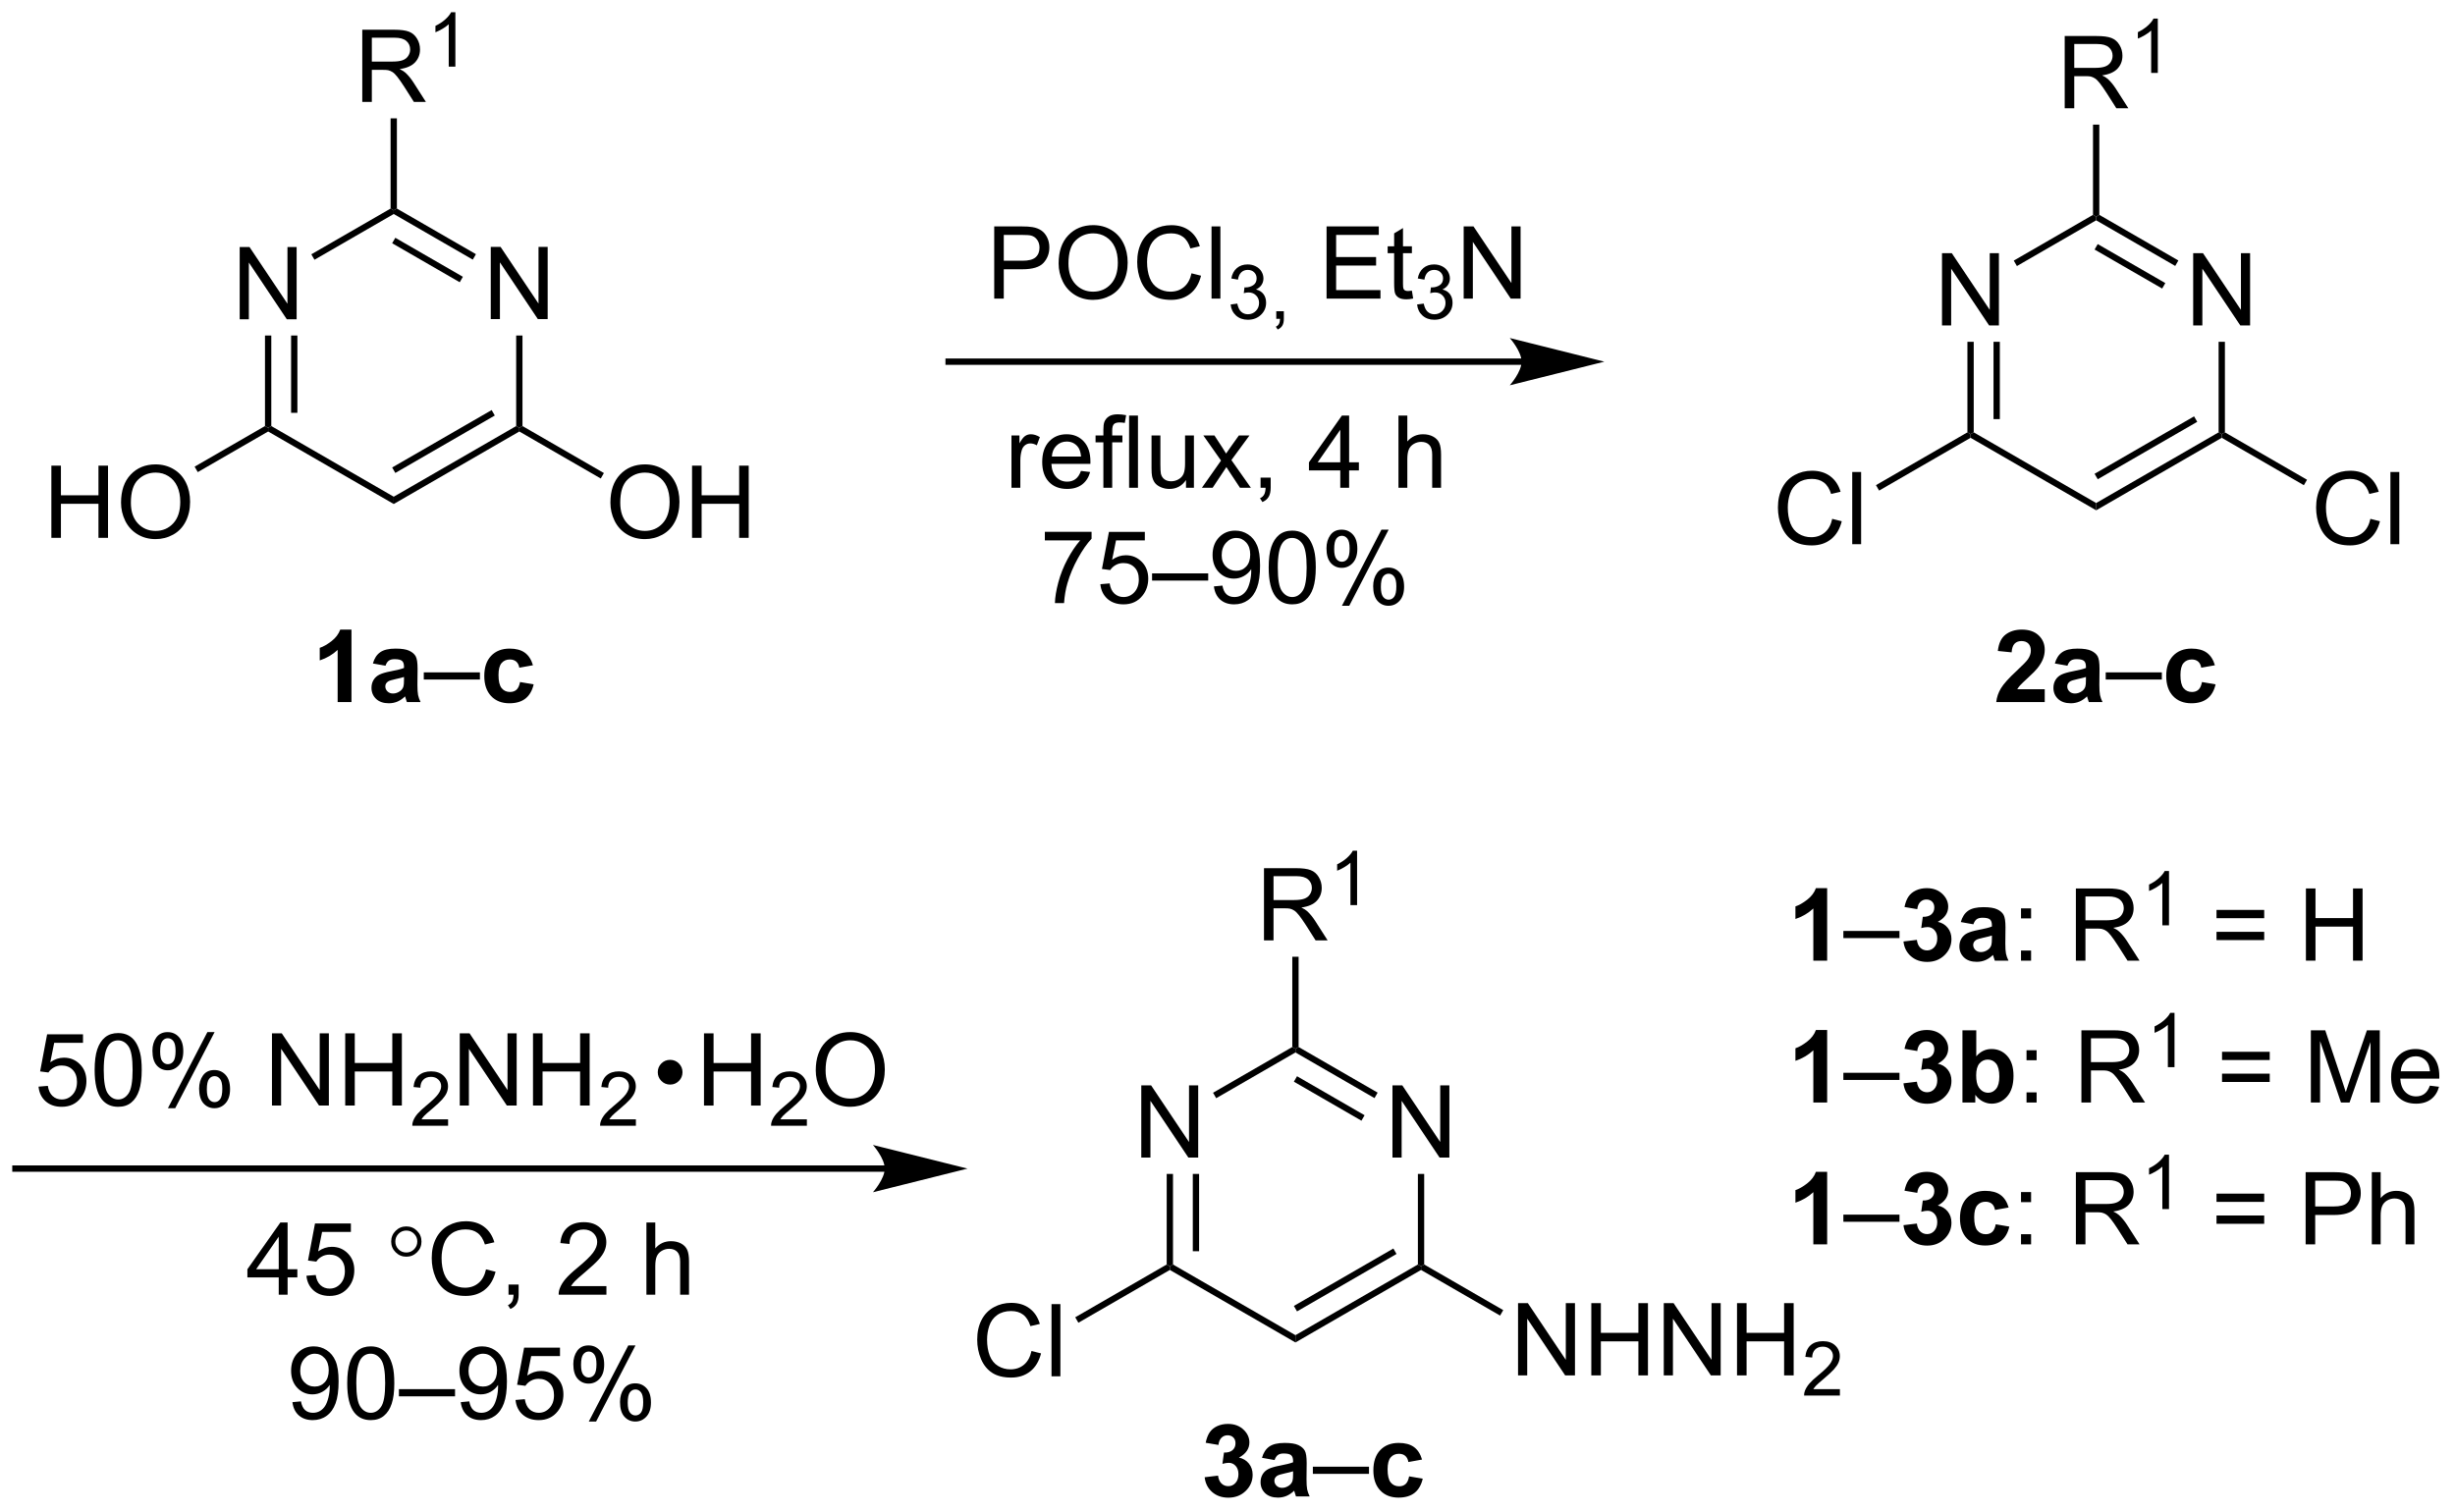 <?xml version="1.0" encoding="UTF-8"?>
<!DOCTYPE svg PUBLIC '-//W3C//DTD SVG 1.0//EN'
          'http://www.w3.org/TR/2001/REC-SVG-20010904/DTD/svg10.dtd'>
<svg stroke-dasharray="none" shape-rendering="auto" xmlns="http://www.w3.org/2000/svg" font-family="'Dialog'" text-rendering="auto" width="534" fill-opacity="1" color-interpolation="auto" color-rendering="auto" preserveAspectRatio="xMidYMid meet" font-size="12px" viewBox="0 0 534 329" fill="black" xmlns:xlink="http://www.w3.org/1999/xlink" stroke="black" image-rendering="auto" stroke-miterlimit="10" stroke-linecap="square" stroke-linejoin="miter" font-style="normal" stroke-width="1" height="329" stroke-dashoffset="0" font-weight="normal" stroke-opacity="1"
><!--Generated by the Batik Graphics2D SVG Generator--><defs id="genericDefs"
  /><g
  ><defs id="defs1"
    ><clipPath clipPathUnits="userSpaceOnUse" id="clipPath1"
      ><path d="M0.389 2.81 L200.355 2.81 L200.355 125.991 L0.389 125.991 L0.389 2.81 Z"
      /></clipPath
      ><clipPath clipPathUnits="userSpaceOnUse" id="clipPath2"
      ><path d="M2.522 1.465 L2.522 121.221 L196.929 121.221 L196.929 1.465 Z"
      /></clipPath
    ></defs
    ><g transform="scale(2.667,2.667) translate(-0.389,-2.81) matrix(1.029,0,0,1.029,-2.206,1.303)"
    ><path d="M21.52 26.775 L21.52 21.048 L22.298 21.048 L25.306 25.543 L25.306 21.048 L26.033 21.048 L26.033 26.775 L25.254 26.775 L22.246 22.275 L22.246 26.775 L21.52 26.775 Z" stroke="none" clip-path="url(#clipPath2)"
    /></g
    ><g transform="matrix(2.743,0,0,2.743,-6.918,-4.019)"
    ><path d="M41.438 26.775 L41.438 21.048 L42.217 21.048 L45.225 25.543 L45.225 21.048 L45.951 21.048 L45.951 26.775 L45.173 26.775 L42.165 22.275 L42.165 26.775 L41.438 26.775 Z" stroke="none" clip-path="url(#clipPath2)"
    /></g
    ><g transform="matrix(2.743,0,0,2.743,-6.918,-4.019)"
    ><path d="M23.535 28.075 L24.035 28.075 L24.035 35.256 L23.785 35.4 L23.535 35.256 ZM25.605 28.075 L25.605 34.205 L26.105 34.205 L26.105 28.075 Z" stroke="none" clip-path="url(#clipPath2)"
    /></g
    ><g transform="matrix(2.743,0,0,2.743,-6.918,-4.019)"
    ><path d="M23.785 35.689 L23.785 35.4 L24.035 35.256 L33.745 40.861 L33.745 41.439 Z" stroke="none" clip-path="url(#clipPath2)"
    /></g
    ><g transform="matrix(2.743,0,0,2.743,-6.918,-4.019)"
    ><path d="M33.745 41.439 L33.745 40.861 L43.454 35.256 L43.704 35.4 L43.704 35.689 ZM33.87 38.976 L41.759 34.421 L41.509 33.988 L33.62 38.543 Z" stroke="none" clip-path="url(#clipPath2)"
    /></g
    ><g transform="matrix(2.743,0,0,2.743,-6.918,-4.019)"
    ><path d="M43.954 35.256 L43.704 35.4 L43.454 35.256 L43.454 28.075 L43.954 28.075 Z" stroke="none" clip-path="url(#clipPath2)"
    /></g
    ><g transform="matrix(2.743,0,0,2.743,-6.918,-4.019)"
    ><path d="M40.263 21.625 L40.013 22.058 L33.745 18.439 L33.745 18.15 L33.995 18.006 ZM39.228 23.418 L33.87 20.324 L33.62 20.757 L38.978 23.851 Z" stroke="none" clip-path="url(#clipPath2)"
    /></g
    ><g transform="matrix(2.743,0,0,2.743,-6.918,-4.019)"
    ><path d="M33.495 18.006 L33.745 18.15 L33.745 18.439 L27.46 22.067 L27.21 21.634 Z" stroke="none" clip-path="url(#clipPath2)"
    /></g
    ><g transform="matrix(2.743,0,0,2.743,-6.918,-4.019)"
    ><path d="M31.25 9.55 L31.25 3.823 L33.789 3.823 Q34.554 3.823 34.953 3.977 Q35.351 4.131 35.588 4.521 Q35.828 4.912 35.828 5.386 Q35.828 5.995 35.432 6.415 Q35.039 6.831 34.213 6.943 Q34.515 7.089 34.672 7.23 Q35.002 7.534 35.299 7.99 L36.297 9.55 L35.343 9.55 L34.586 8.357 Q34.252 7.842 34.036 7.568 Q33.823 7.295 33.653 7.185 Q33.484 7.076 33.307 7.034 Q33.179 7.006 32.885 7.006 L32.008 7.006 L32.008 9.55 L31.25 9.55 ZM32.008 6.349 L33.635 6.349 Q34.156 6.349 34.448 6.243 Q34.742 6.136 34.893 5.899 Q35.047 5.662 35.047 5.386 Q35.047 4.98 34.75 4.719 Q34.455 4.456 33.82 4.456 L32.008 4.456 L32.008 6.349 Z" stroke="none" clip-path="url(#clipPath2)"
    /></g
    ><g transform="matrix(2.743,0,0,2.743,-6.918,-4.019)"
    ><path d="M38.633 6.75 L38.106 6.75 L38.106 3.389 Q37.914 3.57 37.606 3.752 Q37.297 3.934 37.051 4.025 L37.051 3.516 Q37.492 3.307 37.823 3.012 Q38.155 2.715 38.293 2.438 L38.633 2.438 L38.633 6.75 Z" stroke="none" clip-path="url(#clipPath2)"
    /></g
    ><g transform="matrix(2.743,0,0,2.743,-6.918,-4.019)"
    ><path d="M33.995 18.006 L33.745 18.15 L33.495 18.006 L33.495 10.85 L33.995 10.85 Z" stroke="none" clip-path="url(#clipPath2)"
    /></g
    ><g transform="matrix(2.743,0,0,2.743,-6.918,-4.019)"
    ><path d="M6.595 44.125 L6.595 38.398 L7.353 38.398 L7.353 40.75 L10.33 40.75 L10.33 38.398 L11.088 38.398 L11.088 44.125 L10.33 44.125 L10.33 41.425 L7.353 41.425 L7.353 44.125 L6.595 44.125 ZM12.12 41.336 Q12.12 39.909 12.886 39.104 Q13.651 38.297 14.862 38.297 Q15.654 38.297 16.289 38.677 Q16.927 39.055 17.261 39.732 Q17.597 40.409 17.597 41.268 Q17.597 42.141 17.245 42.828 Q16.894 43.516 16.248 43.87 Q15.604 44.224 14.857 44.224 Q14.05 44.224 13.412 43.833 Q12.776 43.44 12.448 42.766 Q12.12 42.089 12.12 41.336 ZM12.901 41.346 Q12.901 42.383 13.456 42.979 Q14.013 43.573 14.854 43.573 Q15.709 43.573 16.261 42.971 Q16.816 42.37 16.816 41.266 Q16.816 40.565 16.578 40.044 Q16.341 39.523 15.886 39.237 Q15.433 38.948 14.865 38.948 Q14.06 38.948 13.479 39.503 Q12.901 40.055 12.901 41.346 Z" stroke="none" clip-path="url(#clipPath2)"
    /></g
    ><g transform="matrix(2.743,0,0,2.743,-6.918,-4.019)"
    ><path d="M23.535 35.256 L23.785 35.4 L23.785 35.689 L18.205 38.91 L17.955 38.477 Z" stroke="none" clip-path="url(#clipPath2)"
    /></g
    ><g transform="matrix(2.743,0,0,2.743,-6.918,-4.019)"
    ><path d="M50.926 41.336 Q50.926 39.909 51.692 39.104 Q52.457 38.297 53.668 38.297 Q54.46 38.297 55.095 38.677 Q55.733 39.055 56.067 39.732 Q56.403 40.409 56.403 41.268 Q56.403 42.141 56.051 42.828 Q55.7 43.516 55.054 43.87 Q54.41 44.224 53.663 44.224 Q52.856 44.224 52.218 43.833 Q51.582 43.44 51.254 42.766 Q50.926 42.089 50.926 41.336 ZM51.707 41.346 Q51.707 42.383 52.262 42.979 Q52.819 43.573 53.66 43.573 Q54.515 43.573 55.067 42.971 Q55.621 42.37 55.621 41.266 Q55.621 40.565 55.385 40.044 Q55.148 39.523 54.692 39.237 Q54.239 38.948 53.671 38.948 Q52.866 38.948 52.285 39.503 Q51.707 40.055 51.707 41.346 ZM57.401 44.125 L57.401 38.398 L58.159 38.398 L58.159 40.75 L61.136 40.75 L61.136 38.398 L61.894 38.398 L61.894 44.125 L61.136 44.125 L61.136 41.425 L58.159 41.425 L58.159 44.125 L57.401 44.125 Z" stroke="none" clip-path="url(#clipPath2)"
    /></g
    ><g transform="matrix(2.743,0,0,2.743,-6.918,-4.019)"
    ><path d="M43.704 35.689 L43.704 35.4 L43.954 35.256 L50.411 38.984 L50.161 39.417 Z" stroke="none" clip-path="url(#clipPath2)"
    /></g
    ><g transform="matrix(2.743,0,0,2.743,-6.918,-4.019)"
    ><path d="M156.52 27.275 L156.52 21.548 L157.298 21.548 L160.306 26.043 L160.306 21.548 L161.033 21.548 L161.033 27.275 L160.254 27.275 L157.246 22.775 L157.246 27.275 L156.52 27.275 Z" stroke="none" clip-path="url(#clipPath2)"
    /></g
    ><g transform="matrix(2.743,0,0,2.743,-6.918,-4.019)"
    ><path d="M176.438 27.275 L176.438 21.548 L177.217 21.548 L180.225 26.043 L180.225 21.548 L180.951 21.548 L180.951 27.275 L180.173 27.275 L177.165 22.775 L177.165 27.275 L176.438 27.275 Z" stroke="none" clip-path="url(#clipPath2)"
    /></g
    ><g transform="matrix(2.743,0,0,2.743,-6.918,-4.019)"
    ><path d="M158.535 28.575 L159.035 28.575 L159.035 35.756 L158.785 35.9 L158.535 35.756 ZM160.605 28.575 L160.605 34.705 L161.105 34.705 L161.105 28.575 Z" stroke="none" clip-path="url(#clipPath2)"
    /></g
    ><g transform="matrix(2.743,0,0,2.743,-6.918,-4.019)"
    ><path d="M158.785 36.189 L158.785 35.9 L159.035 35.756 L168.744 41.361 L168.744 41.939 Z" stroke="none" clip-path="url(#clipPath2)"
    /></g
    ><g transform="matrix(2.743,0,0,2.743,-6.918,-4.019)"
    ><path d="M168.744 41.939 L168.744 41.361 L178.454 35.756 L178.704 35.9 L178.704 36.189 ZM168.869 39.476 L176.759 34.921 L176.509 34.488 L168.619 39.043 Z" stroke="none" clip-path="url(#clipPath2)"
    /></g
    ><g transform="matrix(2.743,0,0,2.743,-6.918,-4.019)"
    ><path d="M178.954 35.756 L178.704 35.9 L178.454 35.756 L178.454 28.575 L178.954 28.575 Z" stroke="none" clip-path="url(#clipPath2)"
    /></g
    ><g transform="matrix(2.743,0,0,2.743,-6.918,-4.019)"
    ><path d="M175.263 22.125 L175.013 22.558 L168.744 18.939 L168.744 18.65 L168.994 18.506 ZM174.228 23.918 L168.869 20.824 L168.619 21.257 L173.978 24.351 Z" stroke="none" clip-path="url(#clipPath2)"
    /></g
    ><g transform="matrix(2.743,0,0,2.743,-6.918,-4.019)"
    ><path d="M168.494 18.506 L168.744 18.65 L168.744 18.939 L162.46 22.567 L162.21 22.134 Z" stroke="none" clip-path="url(#clipPath2)"
    /></g
    ><g transform="matrix(2.743,0,0,2.743,-6.918,-4.019)"
    ><path d="M166.25 10.05 L166.25 4.323 L168.789 4.323 Q169.554 4.323 169.953 4.477 Q170.351 4.631 170.588 5.021 Q170.828 5.412 170.828 5.886 Q170.828 6.495 170.432 6.915 Q170.039 7.331 169.213 7.443 Q169.515 7.589 169.672 7.73 Q170.002 8.034 170.299 8.49 L171.297 10.05 L170.344 10.05 L169.586 8.857 Q169.252 8.342 169.036 8.068 Q168.823 7.795 168.653 7.685 Q168.484 7.576 168.307 7.534 Q168.179 7.506 167.885 7.506 L167.007 7.506 L167.007 10.05 L166.25 10.05 ZM167.007 6.849 L168.635 6.849 Q169.156 6.849 169.448 6.743 Q169.742 6.636 169.893 6.399 Q170.047 6.162 170.047 5.886 Q170.047 5.48 169.75 5.219 Q169.455 4.956 168.82 4.956 L167.007 4.956 L167.007 6.849 Z" stroke="none" clip-path="url(#clipPath2)"
    /></g
    ><g transform="matrix(2.743,0,0,2.743,-6.918,-4.019)"
    ><path d="M173.633 7.25 L173.106 7.25 L173.106 3.889 Q172.914 4.07 172.606 4.252 Q172.297 4.434 172.051 4.525 L172.051 4.016 Q172.493 3.807 172.823 3.512 Q173.155 3.215 173.293 2.938 L173.633 2.938 L173.633 7.25 Z" stroke="none" clip-path="url(#clipPath2)"
    /></g
    ><g transform="matrix(2.743,0,0,2.743,-6.918,-4.019)"
    ><path d="M168.994 18.506 L168.744 18.65 L168.494 18.506 L168.494 11.35 L168.994 11.35 Z" stroke="none" clip-path="url(#clipPath2)"
    /></g
    ><g transform="matrix(2.743,0,0,2.743,-6.918,-4.019)"
    ><path d="M147.814 42.617 L148.572 42.807 Q148.335 43.742 147.715 44.234 Q147.095 44.724 146.202 44.724 Q145.275 44.724 144.694 44.346 Q144.116 43.969 143.811 43.255 Q143.509 42.539 143.509 41.719 Q143.509 40.823 143.851 40.159 Q144.194 39.492 144.825 39.146 Q145.455 38.8 146.213 38.8 Q147.072 38.8 147.658 39.237 Q148.244 39.675 148.476 40.469 L147.728 40.643 Q147.53 40.018 147.15 39.734 Q146.772 39.448 146.197 39.448 Q145.538 39.448 145.093 39.766 Q144.65 40.081 144.47 40.615 Q144.291 41.148 144.291 41.714 Q144.291 42.445 144.504 42.99 Q144.718 43.534 145.166 43.805 Q145.616 44.073 146.14 44.073 Q146.775 44.073 147.215 43.706 Q147.658 43.339 147.814 42.617 ZM149.401 44.625 L149.401 38.898 L150.105 38.898 L150.105 44.625 L149.401 44.625 Z" stroke="none" clip-path="url(#clipPath2)"
    /></g
    ><g transform="matrix(2.743,0,0,2.743,-6.918,-4.019)"
    ><path d="M158.535 35.756 L158.785 35.9 L158.785 36.189 L151.532 40.376 L151.282 39.943 Z" stroke="none" clip-path="url(#clipPath2)"
    /></g
    ><g transform="matrix(2.743,0,0,2.743,-6.918,-4.019)"
    ><path d="M190.491 42.617 L191.249 42.807 Q191.012 43.742 190.392 44.234 Q189.773 44.724 188.879 44.724 Q187.952 44.724 187.371 44.346 Q186.793 43.969 186.489 43.255 Q186.186 42.539 186.186 41.719 Q186.186 40.823 186.528 40.159 Q186.871 39.492 187.502 39.146 Q188.132 38.8 188.89 38.8 Q189.749 38.8 190.335 39.237 Q190.921 39.675 191.153 40.469 L190.405 40.643 Q190.207 40.018 189.827 39.734 Q189.45 39.448 188.874 39.448 Q188.215 39.448 187.77 39.766 Q187.327 40.081 187.148 40.615 Q186.968 41.148 186.968 41.714 Q186.968 42.445 187.181 42.99 Q187.395 43.534 187.843 43.805 Q188.293 44.073 188.817 44.073 Q189.452 44.073 189.892 43.706 Q190.335 43.339 190.491 42.617 ZM192.078 44.625 L192.078 38.898 L192.782 38.898 L192.782 44.625 L192.078 44.625 Z" stroke="none" clip-path="url(#clipPath2)"
    /></g
    ><g transform="matrix(2.743,0,0,2.743,-6.918,-4.019)"
    ><path d="M178.704 36.189 L178.704 35.9 L178.954 35.756 L185.465 39.515 L185.215 39.948 Z" stroke="none" clip-path="url(#clipPath2)"
    /></g
    ><g transform="matrix(2.743,0,0,2.743,-6.918,-4.019)"
    ><path d="M93.024 93.275 L93.024 87.548 L93.802 87.548 L96.81 92.043 L96.81 87.548 L97.537 87.548 L97.537 93.275 L96.758 93.275 L93.75 88.775 L93.75 93.275 L93.024 93.275 Z" stroke="none" clip-path="url(#clipPath2)"
    /></g
    ><g transform="matrix(2.743,0,0,2.743,-6.918,-4.019)"
    ><path d="M112.942 93.275 L112.942 87.548 L113.721 87.548 L116.729 92.043 L116.729 87.548 L117.455 87.548 L117.455 93.275 L116.677 93.275 L113.669 88.775 L113.669 93.275 L112.942 93.275 Z" stroke="none" clip-path="url(#clipPath2)"
    /></g
    ><g transform="matrix(2.743,0,0,2.743,-6.918,-4.019)"
    ><path d="M95.039 94.575 L95.539 94.575 L95.539 101.756 L95.289 101.9 L95.039 101.756 ZM97.109 94.575 L97.109 100.705 L97.609 100.705 L97.609 94.575 Z" stroke="none" clip-path="url(#clipPath2)"
    /></g
    ><g transform="matrix(2.743,0,0,2.743,-6.918,-4.019)"
    ><path d="M95.289 102.189 L95.289 101.9 L95.539 101.756 L105.249 107.361 L105.249 107.939 Z" stroke="none" clip-path="url(#clipPath2)"
    /></g
    ><g transform="matrix(2.743,0,0,2.743,-6.918,-4.019)"
    ><path d="M105.249 107.939 L105.249 107.361 L114.958 101.756 L115.208 101.9 L115.208 102.189 ZM105.374 105.476 L113.263 100.921 L113.013 100.488 L105.124 105.043 Z" stroke="none" clip-path="url(#clipPath2)"
    /></g
    ><g transform="matrix(2.743,0,0,2.743,-6.918,-4.019)"
    ><path d="M115.458 101.756 L115.208 101.9 L114.958 101.756 L114.958 94.575 L115.458 94.575 Z" stroke="none" clip-path="url(#clipPath2)"
    /></g
    ><g transform="matrix(2.743,0,0,2.743,-6.918,-4.019)"
    ><path d="M111.767 88.125 L111.517 88.558 L105.249 84.939 L105.249 84.65 L105.499 84.506 ZM110.732 89.918 L105.374 86.824 L105.124 87.257 L110.482 90.351 Z" stroke="none" clip-path="url(#clipPath2)"
    /></g
    ><g transform="matrix(2.743,0,0,2.743,-6.918,-4.019)"
    ><path d="M104.999 84.506 L105.249 84.65 L105.249 84.939 L98.964 88.567 L98.714 88.134 Z" stroke="none" clip-path="url(#clipPath2)"
    /></g
    ><g transform="matrix(2.743,0,0,2.743,-6.918,-4.019)"
    ><path d="M102.754 76.05 L102.754 70.323 L105.293 70.323 Q106.058 70.323 106.457 70.477 Q106.855 70.631 107.092 71.021 Q107.332 71.412 107.332 71.886 Q107.332 72.495 106.936 72.915 Q106.543 73.331 105.717 73.443 Q106.019 73.589 106.176 73.73 Q106.506 74.034 106.803 74.49 L107.801 76.05 L106.847 76.05 L106.09 74.857 Q105.756 74.342 105.54 74.068 Q105.327 73.795 105.157 73.685 Q104.988 73.576 104.811 73.534 Q104.683 73.506 104.389 73.506 L103.511 73.506 L103.511 76.05 L102.754 76.05 ZM103.511 72.85 L105.139 72.85 Q105.66 72.85 105.952 72.743 Q106.246 72.636 106.397 72.399 Q106.551 72.162 106.551 71.886 Q106.551 71.48 106.254 71.219 Q105.959 70.956 105.324 70.956 L103.511 70.956 L103.511 72.85 Z" stroke="none" clip-path="url(#clipPath2)"
    /></g
    ><g transform="matrix(2.743,0,0,2.743,-6.918,-4.019)"
    ><path d="M110.137 73.25 L109.61 73.25 L109.61 69.889 Q109.418 70.07 109.11 70.252 Q108.801 70.434 108.555 70.525 L108.555 70.016 Q108.996 69.807 109.327 69.512 Q109.659 69.215 109.797 68.938 L110.137 68.938 L110.137 73.25 Z" stroke="none" clip-path="url(#clipPath2)"
    /></g
    ><g transform="matrix(2.743,0,0,2.743,-6.918,-4.019)"
    ><path d="M105.499 84.506 L105.249 84.65 L104.999 84.506 L104.999 77.35 L105.499 77.35 Z" stroke="none" clip-path="url(#clipPath2)"
    /></g
    ><g transform="matrix(2.743,0,0,2.743,-6.918,-4.019)"
    ><path d="M84.318 108.617 L85.076 108.807 Q84.839 109.742 84.219 110.234 Q83.599 110.724 82.706 110.724 Q81.779 110.724 81.198 110.346 Q80.62 109.969 80.316 109.255 Q80.013 108.539 80.013 107.719 Q80.013 106.823 80.355 106.159 Q80.698 105.492 81.329 105.146 Q81.959 104.799 82.717 104.799 Q83.576 104.799 84.162 105.237 Q84.748 105.674 84.98 106.469 L84.232 106.643 Q84.034 106.018 83.654 105.734 Q83.276 105.448 82.701 105.448 Q82.042 105.448 81.597 105.766 Q81.154 106.081 80.974 106.615 Q80.795 107.148 80.795 107.713 Q80.795 108.445 81.008 108.99 Q81.222 109.534 81.67 109.805 Q82.12 110.073 82.644 110.073 Q83.279 110.073 83.719 109.706 Q84.162 109.338 84.318 108.617 ZM85.905 110.625 L85.905 104.898 L86.609 104.898 L86.609 110.625 L85.905 110.625 Z" stroke="none" clip-path="url(#clipPath2)"
    /></g
    ><g transform="matrix(2.743,0,0,2.743,-6.918,-4.019)"
    ><path d="M95.039 101.756 L95.289 101.9 L95.289 102.189 L88.036 106.376 L87.786 105.943 Z" stroke="none" clip-path="url(#clipPath2)"
    /></g
    ><g transform="matrix(2.743,0,0,2.743,-6.918,-4.019)"
    ><path d="M122.901 110.55 L122.901 104.823 L123.68 104.823 L126.688 109.318 L126.688 104.823 L127.415 104.823 L127.415 110.55 L126.636 110.55 L123.628 106.05 L123.628 110.55 L122.901 110.55 ZM128.71 110.55 L128.71 104.823 L129.468 104.823 L129.468 107.175 L132.444 107.175 L132.444 104.823 L133.202 104.823 L133.202 110.55 L132.444 110.55 L132.444 107.85 L129.468 107.85 L129.468 110.55 L128.71 110.55 ZM134.456 110.55 L134.456 104.823 L135.235 104.823 L138.243 109.318 L138.243 104.823 L138.969 104.823 L138.969 110.55 L138.19 110.55 L135.183 106.05 L135.183 110.55 L134.456 110.55 ZM140.265 110.55 L140.265 104.823 L141.023 104.823 L141.023 107.175 L143.999 107.175 L143.999 104.823 L144.757 104.823 L144.757 110.55 L143.999 110.55 L143.999 107.85 L141.023 107.85 L141.023 110.55 L140.265 110.55 Z" stroke="none" clip-path="url(#clipPath2)"
    /></g
    ><g transform="matrix(2.743,0,0,2.743,-6.918,-4.019)"
    ><path d="M148.423 111.642 L148.423 112.15 L145.583 112.15 Q145.577 111.959 145.645 111.783 Q145.753 111.494 145.991 111.213 Q146.232 110.931 146.683 110.562 Q147.382 109.988 147.628 109.652 Q147.874 109.316 147.874 109.017 Q147.874 108.705 147.649 108.49 Q147.427 108.273 147.065 108.273 Q146.685 108.273 146.456 108.502 Q146.228 108.73 146.226 109.134 L145.683 109.08 Q145.739 108.472 146.103 108.156 Q146.466 107.838 147.077 107.838 Q147.696 107.838 148.056 108.181 Q148.417 108.523 148.417 109.029 Q148.417 109.287 148.312 109.537 Q148.206 109.785 147.96 110.06 Q147.716 110.335 147.148 110.816 Q146.673 111.215 146.538 111.357 Q146.403 111.5 146.315 111.642 L148.423 111.642 Z" stroke="none" clip-path="url(#clipPath2)"
    /></g
    ><g transform="matrix(2.743,0,0,2.743,-6.918,-4.019)"
    ><path d="M115.208 102.189 L115.208 101.9 L115.458 101.756 L121.726 105.375 L121.476 105.808 Z" stroke="none" clip-path="url(#clipPath2)"
    /></g
    ><g transform="matrix(2.743,0,0,2.743,-6.918,-4.019)"
    ><path d="M123.18 29.9 L77.745 29.9 L77.495 29.9 L77.495 30.4 L77.745 30.4 L123.18 30.4 L123.43 30.4 L123.43 29.9 L123.18 29.9 ZM129.744 30.15 L122.245 28.275 C122.245 28.275 123.18 29.329 123.18 30.15 C123.18 30.971 122.245 32.025 122.245 32.025 Z" stroke="none" clip-path="url(#clipPath2)"
    /></g
    ><g transform="matrix(2.743,0,0,2.743,-6.918,-4.019)"
    ><path d="M81.362 25.15 L81.362 19.423 L83.523 19.423 Q84.094 19.423 84.393 19.478 Q84.815 19.548 85.099 19.746 Q85.385 19.942 85.56 20.298 Q85.734 20.653 85.734 21.08 Q85.734 21.809 85.268 22.317 Q84.804 22.822 83.588 22.822 L82.12 22.822 L82.12 25.15 L81.362 25.15 ZM82.12 22.145 L83.601 22.145 Q84.336 22.145 84.643 21.871 Q84.953 21.598 84.953 21.103 Q84.953 20.744 84.77 20.488 Q84.588 20.231 84.291 20.15 Q84.101 20.098 83.586 20.098 L82.12 20.098 L82.12 22.145 ZM86.469 22.361 Q86.469 20.934 87.234 20.129 Q88 19.322 89.211 19.322 Q90.002 19.322 90.638 19.702 Q91.276 20.08 91.609 20.757 Q91.945 21.434 91.945 22.293 Q91.945 23.166 91.594 23.853 Q91.242 24.541 90.596 24.895 Q89.953 25.249 89.205 25.249 Q88.398 25.249 87.76 24.858 Q87.125 24.465 86.797 23.791 Q86.469 23.113 86.469 22.361 ZM87.25 22.371 Q87.25 23.408 87.804 24.004 Q88.362 24.598 89.203 24.598 Q90.057 24.598 90.609 23.996 Q91.164 23.395 91.164 22.291 Q91.164 21.59 90.927 21.069 Q90.69 20.548 90.234 20.262 Q89.781 19.973 89.213 19.973 Q88.409 19.973 87.828 20.528 Q87.25 21.08 87.25 22.371 ZM97.006 23.142 L97.764 23.332 Q97.527 24.267 96.907 24.759 Q96.287 25.249 95.394 25.249 Q94.467 25.249 93.886 24.871 Q93.308 24.494 93.004 23.78 Q92.701 23.064 92.701 22.244 Q92.701 21.348 93.043 20.684 Q93.386 20.017 94.017 19.671 Q94.647 19.325 95.405 19.325 Q96.264 19.325 96.85 19.762 Q97.436 20.2 97.668 20.994 L96.92 21.168 Q96.722 20.543 96.342 20.259 Q95.965 19.973 95.389 19.973 Q94.73 19.973 94.285 20.291 Q93.842 20.606 93.662 21.14 Q93.483 21.673 93.483 22.238 Q93.483 22.97 93.696 23.515 Q93.91 24.059 94.358 24.33 Q94.808 24.598 95.332 24.598 Q95.967 24.598 96.407 24.231 Q96.85 23.863 97.006 23.142 ZM98.594 25.15 L98.594 19.423 L99.297 19.423 L99.297 25.15 L98.594 25.15 Z" stroke="none" clip-path="url(#clipPath2)"
    /></g
    ><g transform="matrix(2.743,0,0,2.743,-6.918,-4.019)"
    ><path d="M100.11 25.615 L100.637 25.545 Q100.729 25.994 100.946 26.191 Q101.164 26.389 101.479 26.389 Q101.85 26.389 102.106 26.131 Q102.364 25.873 102.364 25.492 Q102.364 25.129 102.125 24.895 Q101.889 24.658 101.522 24.658 Q101.373 24.658 101.151 24.717 L101.209 24.254 Q101.262 24.26 101.293 24.26 Q101.631 24.26 101.901 24.084 Q102.17 23.908 102.17 23.541 Q102.17 23.252 101.973 23.062 Q101.778 22.871 101.467 22.871 Q101.159 22.871 100.954 23.064 Q100.748 23.258 100.69 23.645 L100.162 23.551 Q100.26 23.02 100.602 22.729 Q100.946 22.438 101.456 22.438 Q101.807 22.438 102.102 22.588 Q102.399 22.738 102.555 23 Q102.711 23.26 102.711 23.553 Q102.711 23.832 102.561 24.061 Q102.412 24.289 102.12 24.424 Q102.5 24.512 102.711 24.789 Q102.922 25.064 102.922 25.48 Q102.922 26.043 102.512 26.436 Q102.102 26.826 101.475 26.826 Q100.91 26.826 100.535 26.49 Q100.162 26.152 100.11 25.615 ZM103.728 26.75 L103.728 26.148 L104.329 26.148 L104.329 26.75 Q104.329 27.082 104.212 27.285 Q104.095 27.488 103.839 27.6 L103.693 27.375 Q103.861 27.301 103.939 27.158 Q104.019 27.018 104.027 26.75 L103.728 26.75 Z" stroke="none" clip-path="url(#clipPath2)"
    /></g
    ><g transform="matrix(2.743,0,0,2.743,-6.918,-4.019)"
    ><path d="M107.717 25.15 L107.717 19.423 L111.858 19.423 L111.858 20.098 L108.475 20.098 L108.475 21.853 L111.644 21.853 L111.644 22.525 L108.475 22.525 L108.475 24.473 L111.991 24.473 L111.991 25.15 L107.717 25.15 ZM114.483 24.52 L114.584 25.142 Q114.287 25.205 114.053 25.205 Q113.67 25.205 113.459 25.085 Q113.248 24.962 113.162 24.765 Q113.076 24.567 113.076 23.934 L113.076 21.548 L112.561 21.548 L112.561 21.002 L113.076 21.002 L113.076 19.973 L113.777 19.551 L113.777 21.002 L114.483 21.002 L114.483 21.548 L113.777 21.548 L113.777 23.973 Q113.777 24.275 113.814 24.361 Q113.85 24.447 113.933 24.499 Q114.019 24.548 114.175 24.548 Q114.293 24.548 114.483 24.52 Z" stroke="none" clip-path="url(#clipPath2)"
    /></g
    ><g transform="matrix(2.743,0,0,2.743,-6.918,-4.019)"
    ><path d="M114.895 25.615 L115.422 25.545 Q115.514 25.994 115.731 26.191 Q115.95 26.389 116.264 26.389 Q116.635 26.389 116.891 26.131 Q117.149 25.873 117.149 25.492 Q117.149 25.129 116.91 24.895 Q116.674 24.658 116.307 24.658 Q116.159 24.658 115.936 24.717 L115.995 24.254 Q116.047 24.26 116.078 24.26 Q116.416 24.26 116.686 24.084 Q116.955 23.908 116.955 23.541 Q116.955 23.252 116.758 23.062 Q116.563 22.871 116.252 22.871 Q115.944 22.871 115.739 23.064 Q115.534 23.258 115.475 23.645 L114.948 23.551 Q115.045 23.02 115.387 22.729 Q115.731 22.438 116.241 22.438 Q116.592 22.438 116.887 22.588 Q117.184 22.738 117.34 23 Q117.496 23.26 117.496 23.553 Q117.496 23.832 117.346 24.061 Q117.198 24.289 116.905 24.424 Q117.285 24.512 117.496 24.789 Q117.707 25.064 117.707 25.48 Q117.707 26.043 117.297 26.436 Q116.887 26.826 116.26 26.826 Q115.696 26.826 115.321 26.49 Q114.948 26.152 114.895 25.615 Z" stroke="none" clip-path="url(#clipPath2)"
    /></g
    ><g transform="matrix(2.743,0,0,2.743,-6.918,-4.019)"
    ><path d="M118.589 25.15 L118.589 19.423 L119.368 19.423 L122.376 23.918 L122.376 19.423 L123.102 19.423 L123.102 25.15 L122.323 25.15 L119.316 20.65 L119.316 25.15 L118.589 25.15 Z" stroke="none" clip-path="url(#clipPath2)"
    /></g
    ><g transform="matrix(2.743,0,0,2.743,-6.918,-4.019)"
    ><path d="M82.73 40.15 L82.73 36.002 L83.363 36.002 L83.363 36.629 Q83.605 36.189 83.808 36.048 Q84.014 35.908 84.261 35.908 Q84.615 35.908 84.983 36.134 L84.74 36.785 Q84.483 36.634 84.225 36.634 Q83.996 36.634 83.811 36.772 Q83.629 36.91 83.55 37.158 Q83.433 37.533 83.433 37.978 L83.433 40.15 L82.73 40.15 ZM88.24 38.814 L88.967 38.903 Q88.795 39.541 88.329 39.892 Q87.865 40.244 87.144 40.244 Q86.233 40.244 85.699 39.684 Q85.168 39.121 85.168 38.111 Q85.168 37.064 85.707 36.486 Q86.246 35.908 87.105 35.908 Q87.936 35.908 88.462 36.475 Q88.99 37.041 88.99 38.067 Q88.99 38.129 88.988 38.254 L85.894 38.254 Q85.933 38.939 86.28 39.304 Q86.629 39.666 87.147 39.666 Q87.535 39.666 87.808 39.462 Q88.082 39.259 88.24 38.814 ZM85.933 37.676 L88.248 37.676 Q88.201 37.153 87.983 36.892 Q87.647 36.486 87.113 36.486 Q86.629 36.486 86.298 36.812 Q85.967 37.134 85.933 37.676 ZM90.018 40.15 L90.018 36.548 L89.398 36.548 L89.398 36.002 L90.018 36.002 L90.018 35.559 Q90.018 35.142 90.093 34.939 Q90.195 34.666 90.45 34.496 Q90.705 34.325 91.166 34.325 Q91.463 34.325 91.823 34.395 L91.718 35.009 Q91.5 34.97 91.304 34.97 Q90.984 34.97 90.851 35.108 Q90.718 35.244 90.718 35.619 L90.718 36.002 L91.526 36.002 L91.526 36.548 L90.718 36.548 L90.718 40.15 L90.018 40.15 ZM92.058 40.15 L92.058 34.423 L92.761 34.423 L92.761 40.15 L92.058 40.15 ZM96.57 40.15 L96.57 39.541 Q96.086 40.244 95.252 40.244 Q94.885 40.244 94.567 40.103 Q94.25 39.962 94.093 39.749 Q93.94 39.535 93.877 39.228 Q93.836 39.02 93.836 38.572 L93.836 36.002 L94.539 36.002 L94.539 38.301 Q94.539 38.853 94.58 39.043 Q94.648 39.322 94.862 39.481 Q95.078 39.637 95.393 39.637 Q95.711 39.637 95.987 39.475 Q96.265 39.314 96.38 39.035 Q96.495 38.754 96.495 38.223 L96.495 36.002 L97.198 36.002 L97.198 40.15 L96.57 40.15 ZM97.832 40.15 L99.347 37.994 L97.944 36.002 L98.824 36.002 L99.459 36.973 Q99.639 37.252 99.748 37.439 Q99.92 37.181 100.066 36.981 L100.764 36.002 L101.605 36.002 L100.17 37.955 L101.715 40.15 L100.85 40.15 L99.998 38.861 L99.772 38.512 L98.683 40.15 L97.832 40.15 ZM102.483 40.15 L102.483 39.348 L103.285 39.348 L103.285 40.15 Q103.285 40.593 103.129 40.864 Q102.972 41.134 102.631 41.283 L102.436 40.983 Q102.66 40.884 102.764 40.694 Q102.871 40.507 102.881 40.15 L102.483 40.15 ZM108.803 40.15 L108.803 38.778 L106.319 38.778 L106.319 38.134 L108.933 34.423 L109.506 34.423 L109.506 38.134 L110.28 38.134 L110.28 38.778 L109.506 38.778 L109.506 40.15 L108.803 40.15 ZM108.803 38.134 L108.803 35.551 L107.011 38.134 L108.803 38.134 ZM113.418 40.15 L113.418 34.423 L114.121 34.423 L114.121 36.478 Q114.613 35.908 115.363 35.908 Q115.824 35.908 116.162 36.09 Q116.504 36.27 116.649 36.59 Q116.795 36.91 116.795 37.52 L116.795 40.15 L116.092 40.15 L116.092 37.52 Q116.092 36.994 115.863 36.754 Q115.636 36.512 115.217 36.512 Q114.905 36.512 114.629 36.676 Q114.355 36.837 114.238 37.116 Q114.121 37.392 114.121 37.879 L114.121 40.15 L113.418 40.15 Z" stroke="none" clip-path="url(#clipPath2)"
    /></g
    ><g transform="matrix(2.743,0,0,2.743,-6.918,-4.019)"
    ><path d="M85.377 44.323 L85.377 43.646 L89.082 43.646 L89.082 44.193 Q88.535 44.777 87.999 45.743 Q87.463 46.706 87.168 47.724 Q86.957 48.443 86.9 49.3 L86.176 49.3 Q86.189 48.623 86.442 47.667 Q86.697 46.709 87.171 45.821 Q87.645 44.933 88.181 44.323 L85.377 44.323 ZM89.779 47.8 L90.516 47.737 Q90.599 48.277 90.896 48.547 Q91.196 48.818 91.618 48.818 Q92.125 48.818 92.477 48.435 Q92.828 48.053 92.828 47.42 Q92.828 46.818 92.49 46.472 Q92.154 46.123 91.607 46.123 Q91.266 46.123 90.993 46.279 Q90.719 46.433 90.563 46.678 L89.904 46.592 L90.459 43.652 L93.305 43.652 L93.305 44.323 L91.021 44.323 L90.711 45.862 Q91.227 45.503 91.795 45.503 Q92.545 45.503 93.06 46.024 Q93.576 46.542 93.576 47.357 Q93.576 48.136 93.123 48.701 Q92.571 49.399 91.618 49.399 Q90.836 49.399 90.341 48.962 Q89.849 48.521 89.779 47.8 ZM93.879 47.511 L93.879 46.943 L98.33 46.943 L98.33 47.511 L93.879 47.511 ZM98.782 47.974 L99.459 47.912 Q99.545 48.389 99.787 48.605 Q100.029 48.818 100.407 48.818 Q100.732 48.818 100.974 48.67 Q101.219 48.521 101.375 48.274 Q101.532 48.027 101.636 47.605 Q101.743 47.183 101.743 46.745 Q101.743 46.698 101.74 46.605 Q101.529 46.941 101.162 47.149 Q100.797 47.357 100.373 47.357 Q99.662 47.357 99.17 46.842 Q98.677 46.326 98.677 45.482 Q98.677 44.612 99.19 44.081 Q99.703 43.55 100.477 43.55 Q101.037 43.55 101.498 43.852 Q101.961 44.152 102.201 44.709 Q102.443 45.264 102.443 46.318 Q102.443 47.417 102.203 48.068 Q101.966 48.717 101.495 49.058 Q101.024 49.399 100.391 49.399 Q99.719 49.399 99.292 49.027 Q98.868 48.652 98.782 47.974 ZM101.662 45.448 Q101.662 44.842 101.339 44.487 Q101.016 44.131 100.563 44.131 Q100.094 44.131 99.745 44.514 Q99.399 44.896 99.399 45.506 Q99.399 46.053 99.73 46.396 Q100.06 46.737 100.545 46.737 Q101.032 46.737 101.347 46.396 Q101.662 46.053 101.662 45.448 ZM103.127 46.474 Q103.127 45.459 103.335 44.842 Q103.543 44.222 103.955 43.886 Q104.369 43.55 104.994 43.55 Q105.455 43.55 105.801 43.735 Q106.15 43.92 106.377 44.271 Q106.603 44.62 106.731 45.123 Q106.861 45.623 106.861 46.474 Q106.861 47.482 106.653 48.102 Q106.447 48.722 106.033 49.06 Q105.621 49.399 104.994 49.399 Q104.166 49.399 103.692 48.803 Q103.127 48.089 103.127 46.474 ZM103.848 46.474 Q103.848 47.886 104.179 48.352 Q104.509 48.818 104.994 48.818 Q105.478 48.818 105.806 48.349 Q106.137 47.881 106.137 46.474 Q106.137 45.06 105.806 44.597 Q105.478 44.131 104.986 44.131 Q104.502 44.131 104.213 44.542 Q103.848 45.066 103.848 46.474 ZM107.709 44.948 Q107.709 44.334 108.016 43.904 Q108.326 43.474 108.912 43.474 Q109.451 43.474 109.802 43.86 Q110.157 44.245 110.157 44.99 Q110.157 45.717 109.8 46.11 Q109.443 46.503 108.92 46.503 Q108.399 46.503 108.052 46.118 Q107.709 45.73 107.709 44.948 ZM108.93 43.959 Q108.67 43.959 108.495 44.185 Q108.321 44.412 108.321 45.019 Q108.321 45.568 108.495 45.795 Q108.672 46.019 108.93 46.019 Q109.196 46.019 109.37 45.792 Q109.545 45.566 109.545 44.964 Q109.545 44.409 109.368 44.185 Q109.193 43.959 108.93 43.959 ZM108.935 49.511 L112.068 43.474 L112.638 43.474 L109.516 49.511 L108.935 49.511 ZM111.412 47.956 Q111.412 47.339 111.719 46.912 Q112.029 46.482 112.618 46.482 Q113.157 46.482 113.511 46.868 Q113.865 47.253 113.865 47.998 Q113.865 48.724 113.505 49.118 Q113.149 49.511 112.623 49.511 Q112.102 49.511 111.755 49.123 Q111.412 48.732 111.412 47.956 ZM112.638 46.967 Q112.373 46.967 112.198 47.193 Q112.024 47.42 112.024 48.027 Q112.024 48.573 112.198 48.8 Q112.375 49.027 112.633 49.027 Q112.904 49.027 113.076 48.8 Q113.25 48.573 113.25 47.972 Q113.25 47.417 113.073 47.193 Q112.899 46.967 112.638 46.967 Z" stroke="none" clip-path="url(#clipPath2)"
    /></g
    ><g transform="matrix(2.743,0,0,2.743,-6.918,-4.019)"
    ><path d="M72.68 93.9 L3.744 93.9 L3.494 93.9 L3.494 94.4 L3.744 94.4 L72.68 94.4 L72.93 94.4 L72.93 93.9 L72.68 93.9 ZM79.245 94.15 L71.745 92.275 C71.745 92.275 72.68 93.329 72.68 94.15 C72.68 94.971 71.745 96.025 71.745 96.025 Z" stroke="none" clip-path="url(#clipPath2)"
    /></g
    ><g transform="matrix(2.743,0,0,2.743,-6.918,-4.019)"
    ><path d="M5.578 87.65 L6.315 87.588 Q6.398 88.127 6.695 88.397 Q6.995 88.668 7.416 88.668 Q7.924 88.668 8.276 88.285 Q8.627 87.903 8.627 87.27 Q8.627 86.668 8.289 86.322 Q7.953 85.973 7.406 85.973 Q7.065 85.973 6.791 86.129 Q6.518 86.283 6.362 86.528 L5.703 86.442 L6.258 83.502 L9.104 83.502 L9.104 84.173 L6.82 84.173 L6.51 85.713 Q7.026 85.353 7.593 85.353 Q8.344 85.353 8.859 85.874 Q9.375 86.392 9.375 87.207 Q9.375 87.986 8.922 88.551 Q8.37 89.249 7.416 89.249 Q6.635 89.249 6.14 88.811 Q5.648 88.371 5.578 87.65 ZM10.027 86.325 Q10.027 85.309 10.235 84.692 Q10.444 84.072 10.855 83.736 Q11.269 83.4 11.894 83.4 Q12.355 83.4 12.701 83.585 Q13.05 83.77 13.277 84.121 Q13.504 84.47 13.631 84.973 Q13.761 85.473 13.761 86.325 Q13.761 87.332 13.553 87.952 Q13.347 88.572 12.933 88.91 Q12.522 89.249 11.894 89.249 Q11.066 89.249 10.592 88.653 Q10.027 87.939 10.027 86.325 ZM10.748 86.325 Q10.748 87.736 11.079 88.202 Q11.41 88.668 11.894 88.668 Q12.379 88.668 12.707 88.2 Q13.037 87.731 13.037 86.325 Q13.037 84.91 12.707 84.447 Q12.379 83.981 11.886 83.981 Q11.402 83.981 11.113 84.392 Q10.748 84.916 10.748 86.325 ZM14.609 84.798 Q14.609 84.184 14.916 83.754 Q15.226 83.325 15.812 83.325 Q16.351 83.325 16.703 83.71 Q17.057 84.095 17.057 84.84 Q17.057 85.567 16.7 85.96 Q16.343 86.353 15.82 86.353 Q15.299 86.353 14.953 85.968 Q14.609 85.58 14.609 84.798 ZM15.83 83.809 Q15.57 83.809 15.396 84.035 Q15.221 84.262 15.221 84.869 Q15.221 85.418 15.396 85.645 Q15.573 85.869 15.83 85.869 Q16.096 85.869 16.27 85.642 Q16.445 85.416 16.445 84.814 Q16.445 84.259 16.268 84.035 Q16.093 83.809 15.83 83.809 ZM15.836 89.361 L18.968 83.325 L19.539 83.325 L16.416 89.361 L15.836 89.361 ZM18.312 87.806 Q18.312 87.189 18.619 86.762 Q18.929 86.332 19.518 86.332 Q20.057 86.332 20.411 86.718 Q20.765 87.103 20.765 87.848 Q20.765 88.575 20.406 88.968 Q20.049 89.361 19.523 89.361 Q19.002 89.361 18.656 88.973 Q18.312 88.582 18.312 87.806 ZM19.539 86.817 Q19.273 86.817 19.099 87.043 Q18.924 87.27 18.924 87.877 Q18.924 88.423 19.099 88.65 Q19.276 88.877 19.534 88.877 Q19.804 88.877 19.976 88.65 Q20.151 88.423 20.151 87.822 Q20.151 87.267 19.974 87.043 Q19.799 86.817 19.539 86.817 ZM24.088 89.15 L24.088 83.423 L24.867 83.423 L27.875 87.918 L27.875 83.423 L28.601 83.423 L28.601 89.15 L27.823 89.15 L24.815 84.65 L24.815 89.15 L24.088 89.15 ZM29.897 89.15 L29.897 83.423 L30.655 83.423 L30.655 85.775 L33.631 85.775 L33.631 83.423 L34.389 83.423 L34.389 89.15 L33.631 89.15 L33.631 86.45 L30.655 86.45 L30.655 89.15 L29.897 89.15 Z" stroke="none" clip-path="url(#clipPath2)"
    /></g
    ><g transform="matrix(2.743,0,0,2.743,-6.918,-4.019)"
    ><path d="M38.055 90.242 L38.055 90.75 L35.215 90.75 Q35.209 90.559 35.278 90.383 Q35.385 90.094 35.623 89.812 Q35.864 89.531 36.315 89.162 Q37.014 88.588 37.26 88.252 Q37.506 87.916 37.506 87.617 Q37.506 87.305 37.282 87.09 Q37.059 86.873 36.698 86.873 Q36.317 86.873 36.088 87.102 Q35.86 87.33 35.858 87.734 L35.315 87.68 Q35.371 87.072 35.735 86.756 Q36.098 86.438 36.709 86.438 Q37.328 86.438 37.688 86.781 Q38.049 87.123 38.049 87.629 Q38.049 87.887 37.944 88.137 Q37.838 88.385 37.592 88.66 Q37.348 88.936 36.78 89.416 Q36.305 89.814 36.17 89.957 Q36.035 90.1 35.948 90.242 L38.055 90.242 Z" stroke="none" clip-path="url(#clipPath2)"
    /></g
    ><g transform="matrix(2.743,0,0,2.743,-6.918,-4.019)"
    ><path d="M38.98 89.15 L38.98 83.423 L39.758 83.423 L42.766 87.918 L42.766 83.423 L43.493 83.423 L43.493 89.15 L42.714 89.15 L39.706 84.65 L39.706 89.15 L38.98 89.15 ZM44.788 89.15 L44.788 83.423 L45.546 83.423 L45.546 85.775 L48.523 85.775 L48.523 83.423 L49.281 83.423 L49.281 89.15 L48.523 89.15 L48.523 86.45 L45.546 86.45 L45.546 89.15 L44.788 89.15 Z" stroke="none" clip-path="url(#clipPath2)"
    /></g
    ><g transform="matrix(2.743,0,0,2.743,-6.918,-4.019)"
    ><path d="M52.947 90.242 L52.947 90.75 L50.107 90.75 Q50.101 90.559 50.169 90.383 Q50.277 90.094 50.515 89.812 Q50.755 89.531 51.206 89.162 Q51.906 88.588 52.152 88.252 Q52.398 87.916 52.398 87.617 Q52.398 87.305 52.173 87.09 Q51.95 86.873 51.589 86.873 Q51.208 86.873 50.98 87.102 Q50.751 87.33 50.749 87.734 L50.206 87.68 Q50.263 87.072 50.626 86.756 Q50.99 86.438 51.601 86.438 Q52.22 86.438 52.579 86.781 Q52.941 87.123 52.941 87.629 Q52.941 87.887 52.835 88.137 Q52.73 88.385 52.484 88.66 Q52.24 88.936 51.671 89.416 Q51.197 89.814 51.062 89.957 Q50.927 90.1 50.839 90.242 L52.947 90.242 Z" stroke="none" clip-path="url(#clipPath2)"
    /></g
    ><g transform="matrix(2.743,0,0,2.743,-6.918,-4.019)"
    ><path d="M58.348 89.15 L58.348 83.423 L59.106 83.423 L59.106 85.775 L62.082 85.775 L62.082 83.423 L62.84 83.423 L62.84 89.15 L62.082 89.15 L62.082 86.45 L59.106 86.45 L59.106 89.15 L58.348 89.15 Z" stroke="none" clip-path="url(#clipPath2)"
    /></g
    ><g transform="matrix(2.743,0,0,2.743,-6.918,-4.019)"
    ><path d="M66.506 90.242 L66.506 90.75 L63.666 90.75 Q63.66 90.559 63.729 90.383 Q63.836 90.094 64.075 89.812 Q64.315 89.531 64.766 89.162 Q65.465 88.588 65.711 88.252 Q65.957 87.916 65.957 87.617 Q65.957 87.305 65.733 87.09 Q65.51 86.873 65.149 86.873 Q64.768 86.873 64.539 87.102 Q64.311 87.33 64.309 87.734 L63.766 87.68 Q63.823 87.072 64.186 86.756 Q64.549 86.438 65.16 86.438 Q65.78 86.438 66.139 86.781 Q66.5 87.123 66.5 87.629 Q66.5 87.887 66.395 88.137 Q66.289 88.385 66.043 88.66 Q65.799 88.936 65.231 89.416 Q64.756 89.814 64.621 89.957 Q64.487 90.1 64.399 90.242 L66.506 90.242 Z" stroke="none" clip-path="url(#clipPath2)"
    /></g
    ><g transform="matrix(2.743,0,0,2.743,-6.918,-4.019)"
    ><path d="M67.21 86.361 Q67.21 84.934 67.975 84.129 Q68.741 83.322 69.952 83.322 Q70.743 83.322 71.379 83.702 Q72.017 84.08 72.35 84.757 Q72.686 85.434 72.686 86.293 Q72.686 87.166 72.335 87.853 Q71.983 88.541 71.337 88.895 Q70.694 89.249 69.947 89.249 Q69.139 89.249 68.501 88.858 Q67.866 88.465 67.538 87.791 Q67.21 87.114 67.21 86.361 ZM67.991 86.371 Q67.991 87.408 68.546 88.004 Q69.103 88.598 69.944 88.598 Q70.798 88.598 71.35 87.996 Q71.905 87.395 71.905 86.291 Q71.905 85.59 71.668 85.069 Q71.431 84.548 70.975 84.262 Q70.522 83.973 69.954 83.973 Q69.15 83.973 68.569 84.528 Q67.991 85.08 67.991 86.371 Z" stroke="none" clip-path="url(#clipPath2)"
    /></g
    ><g transform="matrix(2.743,0,0,2.743,-6.918,-4.019)"
    ><path d="M24.625 104.15 L24.625 102.778 L22.14 102.778 L22.14 102.134 L24.755 98.423 L25.328 98.423 L25.328 102.134 L26.101 102.134 L26.101 102.778 L25.328 102.778 L25.328 104.15 L24.625 104.15 ZM24.625 102.134 L24.625 99.551 L22.833 102.134 L24.625 102.134 ZM26.821 102.65 L27.558 102.588 Q27.642 103.127 27.938 103.397 Q28.238 103.668 28.66 103.668 Q29.168 103.668 29.519 103.285 Q29.871 102.903 29.871 102.27 Q29.871 101.668 29.532 101.322 Q29.196 100.973 28.649 100.973 Q28.308 100.973 28.035 101.129 Q27.761 101.283 27.605 101.528 L26.946 101.442 L27.501 98.502 L30.347 98.502 L30.347 99.173 L28.063 99.173 L27.753 100.713 Q28.269 100.353 28.837 100.353 Q29.587 100.353 30.102 100.874 Q30.618 101.392 30.618 102.207 Q30.618 102.986 30.165 103.551 Q29.613 104.249 28.66 104.249 Q27.878 104.249 27.384 103.811 Q26.892 103.371 26.821 102.65 Z" stroke="none" clip-path="url(#clipPath2)"
    /></g
    ><g transform="matrix(2.743,0,0,2.743,-6.918,-4.019)"
    ><path d="M34.743 98.736 Q35.246 98.736 35.595 99.088 Q35.946 99.439 35.946 99.939 Q35.946 100.434 35.595 100.785 Q35.243 101.137 34.743 101.137 Q34.246 101.137 33.894 100.785 Q33.542 100.434 33.542 99.939 Q33.542 99.439 33.892 99.088 Q34.243 98.736 34.743 98.736 ZM34.743 99.064 Q34.378 99.064 34.123 99.319 Q33.871 99.572 33.871 99.934 Q33.871 100.293 34.123 100.551 Q34.378 100.806 34.743 100.806 Q35.102 100.806 35.358 100.551 Q35.613 100.293 35.613 99.934 Q35.613 99.572 35.358 99.319 Q35.105 99.064 34.743 99.064 Z" stroke="none" clip-path="url(#clipPath2)"
    /></g
    ><g transform="matrix(2.743,0,0,2.743,-6.918,-4.019)"
    ><path d="M41.062 102.142 L41.82 102.332 Q41.583 103.267 40.963 103.759 Q40.343 104.249 39.45 104.249 Q38.523 104.249 37.942 103.871 Q37.364 103.494 37.059 102.78 Q36.757 102.064 36.757 101.244 Q36.757 100.348 37.099 99.684 Q37.442 99.017 38.072 98.671 Q38.703 98.325 39.461 98.325 Q40.32 98.325 40.906 98.762 Q41.492 99.2 41.724 99.994 L40.976 100.168 Q40.778 99.543 40.398 99.259 Q40.02 98.973 39.445 98.973 Q38.786 98.973 38.341 99.291 Q37.898 99.606 37.718 100.14 Q37.539 100.673 37.539 101.239 Q37.539 101.97 37.752 102.515 Q37.966 103.059 38.414 103.33 Q38.864 103.598 39.388 103.598 Q40.023 103.598 40.463 103.231 Q40.906 102.864 41.062 102.142 ZM42.847 104.15 L42.847 103.348 L43.649 103.348 L43.649 104.15 Q43.649 104.593 43.493 104.864 Q43.337 105.134 42.996 105.283 L42.8 104.983 Q43.024 104.884 43.128 104.694 Q43.235 104.507 43.246 104.15 L42.847 104.15 ZM50.61 103.473 L50.61 104.15 L46.824 104.15 Q46.816 103.895 46.907 103.66 Q47.05 103.275 47.368 102.9 Q47.688 102.525 48.29 102.033 Q49.222 101.267 49.55 100.819 Q49.878 100.371 49.878 99.973 Q49.878 99.556 49.579 99.27 Q49.282 98.981 48.8 98.981 Q48.292 98.981 47.988 99.285 Q47.683 99.59 47.681 100.129 L46.957 100.056 Q47.032 99.246 47.516 98.825 Q48.001 98.4 48.816 98.4 Q49.641 98.4 50.121 98.858 Q50.602 99.314 50.602 99.989 Q50.602 100.332 50.462 100.666 Q50.321 100.996 49.993 101.364 Q49.667 101.731 48.91 102.371 Q48.277 102.903 48.097 103.093 Q47.917 103.283 47.8 103.473 L50.61 103.473 ZM53.782 104.15 L53.782 98.423 L54.485 98.423 L54.485 100.478 Q54.977 99.908 55.727 99.908 Q56.188 99.908 56.527 100.09 Q56.868 100.27 57.014 100.59 Q57.16 100.91 57.16 101.52 L57.16 104.15 L56.457 104.15 L56.457 101.52 Q56.457 100.994 56.227 100.754 Q56.001 100.512 55.582 100.512 Q55.269 100.512 54.993 100.676 Q54.72 100.838 54.602 101.116 Q54.485 101.392 54.485 101.879 L54.485 104.15 L53.782 104.15 Z" stroke="none" clip-path="url(#clipPath2)"
    /></g
    ><g transform="matrix(2.743,0,0,2.743,-6.918,-4.019)"
    ><path d="M25.71 112.674 L26.388 112.612 Q26.474 113.088 26.716 113.305 Q26.958 113.518 27.335 113.518 Q27.661 113.518 27.903 113.37 Q28.148 113.221 28.304 112.974 Q28.46 112.727 28.565 112.305 Q28.671 111.883 28.671 111.445 Q28.671 111.398 28.669 111.305 Q28.458 111.641 28.091 111.849 Q27.726 112.057 27.302 112.057 Q26.591 112.057 26.099 111.542 Q25.606 111.026 25.606 110.182 Q25.606 109.312 26.119 108.781 Q26.632 108.25 27.406 108.25 Q27.966 108.25 28.427 108.552 Q28.89 108.852 29.13 109.409 Q29.372 109.963 29.372 111.018 Q29.372 112.117 29.132 112.768 Q28.895 113.417 28.424 113.758 Q27.953 114.099 27.32 114.099 Q26.648 114.099 26.221 113.727 Q25.796 113.352 25.71 112.674 ZM28.591 110.148 Q28.591 109.542 28.268 109.188 Q27.945 108.831 27.492 108.831 Q27.023 108.831 26.674 109.213 Q26.328 109.596 26.328 110.206 Q26.328 110.753 26.658 111.096 Q26.989 111.438 27.474 111.438 Q27.96 111.438 28.276 111.096 Q28.591 110.753 28.591 110.148 ZM30.056 111.174 Q30.056 110.159 30.264 109.542 Q30.472 108.922 30.884 108.586 Q31.298 108.25 31.923 108.25 Q32.384 108.25 32.73 108.435 Q33.079 108.62 33.306 108.971 Q33.532 109.32 33.66 109.823 Q33.79 110.323 33.79 111.174 Q33.79 112.182 33.582 112.802 Q33.376 113.422 32.962 113.76 Q32.55 114.099 31.923 114.099 Q31.095 114.099 30.621 113.503 Q30.056 112.789 30.056 111.174 ZM30.777 111.174 Q30.777 112.586 31.108 113.052 Q31.438 113.518 31.923 113.518 Q32.407 113.518 32.735 113.049 Q33.066 112.581 33.066 111.174 Q33.066 109.76 32.735 109.297 Q32.407 108.831 31.915 108.831 Q31.431 108.831 31.142 109.242 Q30.777 109.766 30.777 111.174 ZM34.156 112.211 L34.156 111.643 L38.606 111.643 L38.606 112.211 L34.156 112.211 ZM39.058 112.674 L39.735 112.612 Q39.821 113.088 40.063 113.305 Q40.306 113.518 40.683 113.518 Q41.009 113.518 41.251 113.37 Q41.496 113.221 41.652 112.974 Q41.808 112.727 41.912 112.305 Q42.019 111.883 42.019 111.445 Q42.019 111.398 42.017 111.305 Q41.806 111.641 41.438 111.849 Q41.074 112.057 40.649 112.057 Q39.938 112.057 39.446 111.542 Q38.954 111.026 38.954 110.182 Q38.954 109.312 39.467 108.781 Q39.98 108.25 40.754 108.25 Q41.313 108.25 41.774 108.552 Q42.238 108.852 42.477 109.409 Q42.72 109.963 42.72 111.018 Q42.72 112.117 42.48 112.768 Q42.243 113.417 41.772 113.758 Q41.3 114.099 40.667 114.099 Q39.996 114.099 39.569 113.727 Q39.144 113.352 39.058 112.674 ZM41.938 110.148 Q41.938 109.542 41.615 109.188 Q41.292 108.831 40.839 108.831 Q40.371 108.831 40.022 109.213 Q39.675 109.596 39.675 110.206 Q39.675 110.753 40.006 111.096 Q40.337 111.438 40.821 111.438 Q41.308 111.438 41.623 111.096 Q41.938 110.753 41.938 110.148 ZM43.403 112.5 L44.14 112.438 Q44.224 112.977 44.52 113.247 Q44.82 113.518 45.242 113.518 Q45.75 113.518 46.101 113.135 Q46.453 112.753 46.453 112.12 Q46.453 111.518 46.114 111.172 Q45.778 110.823 45.231 110.823 Q44.89 110.823 44.617 110.979 Q44.343 111.133 44.187 111.378 L43.528 111.292 L44.083 108.352 L46.929 108.352 L46.929 109.023 L44.645 109.023 L44.336 110.562 Q44.851 110.203 45.419 110.203 Q46.169 110.203 46.684 110.724 Q47.2 111.242 47.2 112.057 Q47.2 112.836 46.747 113.401 Q46.195 114.099 45.242 114.099 Q44.461 114.099 43.966 113.662 Q43.474 113.221 43.403 112.5 ZM47.985 109.648 Q47.985 109.034 48.292 108.604 Q48.602 108.174 49.188 108.174 Q49.727 108.174 50.079 108.56 Q50.433 108.945 50.433 109.69 Q50.433 110.417 50.076 110.81 Q49.72 111.203 49.196 111.203 Q48.675 111.203 48.329 110.818 Q47.985 110.43 47.985 109.648 ZM49.207 108.659 Q48.946 108.659 48.772 108.885 Q48.597 109.112 48.597 109.719 Q48.597 110.268 48.772 110.495 Q48.949 110.719 49.207 110.719 Q49.472 110.719 49.647 110.492 Q49.821 110.266 49.821 109.664 Q49.821 109.109 49.644 108.885 Q49.47 108.659 49.207 108.659 ZM49.212 114.211 L52.345 108.174 L52.915 108.174 L49.792 114.211 L49.212 114.211 ZM51.688 112.656 Q51.688 112.039 51.996 111.612 Q52.306 111.182 52.894 111.182 Q53.433 111.182 53.787 111.568 Q54.142 111.953 54.142 112.698 Q54.142 113.424 53.782 113.818 Q53.425 114.211 52.899 114.211 Q52.379 114.211 52.032 113.823 Q51.688 113.432 51.688 112.656 ZM52.915 111.667 Q52.649 111.667 52.475 111.893 Q52.3 112.12 52.3 112.727 Q52.3 113.273 52.475 113.5 Q52.652 113.727 52.91 113.727 Q53.181 113.727 53.352 113.5 Q53.527 113.273 53.527 112.672 Q53.527 112.117 53.35 111.893 Q53.175 111.667 52.915 111.667 Z" stroke="none" clip-path="url(#clipPath2)"
    /></g
    ><g transform="matrix(2.743,0,0,2.743,-6.918,-4.019)"
    ><path d="M30.393 57.15 L29.297 57.15 L29.297 53.012 Q28.695 53.575 27.877 53.845 L27.877 52.848 Q28.307 52.707 28.81 52.317 Q29.315 51.923 29.502 51.4 L30.393 51.4 L30.393 57.15 ZM33.09 54.267 L32.092 54.087 Q32.261 53.486 32.67 53.197 Q33.082 52.908 33.889 52.908 Q34.623 52.908 34.983 53.082 Q35.342 53.254 35.488 53.522 Q35.636 53.791 35.636 54.504 L35.623 55.785 Q35.623 56.332 35.675 56.593 Q35.73 56.853 35.873 57.15 L34.788 57.15 Q34.746 57.041 34.683 56.825 Q34.655 56.728 34.644 56.697 Q34.363 56.97 34.043 57.108 Q33.722 57.244 33.358 57.244 Q32.717 57.244 32.347 56.897 Q31.98 56.548 31.98 56.017 Q31.98 55.666 32.147 55.39 Q32.316 55.114 32.618 54.968 Q32.92 54.822 33.491 54.712 Q34.261 54.567 34.558 54.442 L34.558 54.332 Q34.558 54.017 34.402 53.882 Q34.246 53.746 33.811 53.746 Q33.519 53.746 33.355 53.864 Q33.191 53.978 33.09 54.267 ZM34.558 55.158 Q34.347 55.228 33.889 55.327 Q33.433 55.423 33.293 55.517 Q33.077 55.668 33.077 55.903 Q33.077 56.134 33.248 56.304 Q33.42 56.47 33.686 56.47 Q33.983 56.47 34.254 56.275 Q34.452 56.127 34.514 55.91 Q34.558 55.77 34.558 55.377 L34.558 55.158 Z" stroke="none" clip-path="url(#clipPath2)"
    /></g
    ><g transform="matrix(2.743,0,0,2.743,-6.918,-4.019)"
    ><path d="M36.127 55.361 L36.127 54.793 L40.578 54.793 L40.578 55.361 L36.127 55.361 Z" stroke="none" clip-path="url(#clipPath2)"
    /></g
    ><g transform="matrix(2.743,0,0,2.743,-6.918,-4.019)"
    ><path d="M44.785 54.228 L43.702 54.423 Q43.647 54.098 43.454 53.934 Q43.261 53.77 42.952 53.77 Q42.543 53.77 42.298 54.054 Q42.053 54.337 42.053 55.002 Q42.053 55.739 42.3 56.043 Q42.55 56.348 42.967 56.348 Q43.28 56.348 43.477 56.171 Q43.678 55.994 43.761 55.559 L44.84 55.744 Q44.67 56.486 44.194 56.866 Q43.717 57.244 42.918 57.244 Q42.006 57.244 41.465 56.671 Q40.925 56.095 40.925 55.08 Q40.925 54.051 41.467 53.481 Q42.011 52.908 42.936 52.908 Q43.694 52.908 44.142 53.233 Q44.59 53.559 44.785 54.228 Z" stroke="none" clip-path="url(#clipPath2)"
    /></g
    ><g transform="matrix(2.743,0,0,2.743,-6.918,-4.019)"
    ><path d="M164.666 56.129 L164.666 57.15 L160.82 57.15 Q160.882 56.572 161.195 56.054 Q161.507 55.535 162.429 54.681 Q163.172 53.989 163.338 53.744 Q163.565 53.403 163.565 53.072 Q163.565 52.705 163.367 52.507 Q163.172 52.309 162.823 52.309 Q162.479 52.309 162.276 52.517 Q162.073 52.723 162.041 53.205 L160.948 53.095 Q161.047 52.189 161.562 51.796 Q162.078 51.4 162.851 51.4 Q163.698 51.4 164.182 51.858 Q164.666 52.314 164.666 52.994 Q164.666 53.379 164.528 53.731 Q164.39 54.08 164.088 54.462 Q163.89 54.715 163.369 55.192 Q162.851 55.668 162.711 55.825 Q162.573 55.981 162.487 56.129 L164.666 56.129 ZM166.465 54.267 L165.467 54.087 Q165.636 53.486 166.045 53.197 Q166.457 52.908 167.264 52.908 Q167.998 52.908 168.358 53.082 Q168.717 53.254 168.863 53.522 Q169.011 53.791 169.011 54.504 L168.998 55.785 Q168.998 56.332 169.05 56.593 Q169.105 56.853 169.248 57.15 L168.162 57.15 Q168.121 57.041 168.058 56.825 Q168.03 56.728 168.019 56.697 Q167.738 56.97 167.418 57.108 Q167.097 57.244 166.733 57.244 Q166.092 57.244 165.722 56.897 Q165.355 56.548 165.355 56.017 Q165.355 55.666 165.522 55.39 Q165.691 55.114 165.993 54.968 Q166.295 54.822 166.866 54.712 Q167.636 54.567 167.933 54.442 L167.933 54.332 Q167.933 54.017 167.777 53.882 Q167.621 53.746 167.186 53.746 Q166.894 53.746 166.73 53.864 Q166.566 53.978 166.465 54.267 ZM167.933 55.158 Q167.722 55.228 167.264 55.327 Q166.808 55.423 166.668 55.517 Q166.452 55.668 166.452 55.903 Q166.452 56.134 166.623 56.304 Q166.795 56.47 167.061 56.47 Q167.358 56.47 167.629 56.275 Q167.827 56.127 167.889 55.91 Q167.933 55.77 167.933 55.377 L167.933 55.158 Z" stroke="none" clip-path="url(#clipPath2)"
    /></g
    ><g transform="matrix(2.743,0,0,2.743,-6.918,-4.019)"
    ><path d="M169.502 55.361 L169.502 54.793 L173.953 54.793 L173.953 55.361 L169.502 55.361 Z" stroke="none" clip-path="url(#clipPath2)"
    /></g
    ><g transform="matrix(2.743,0,0,2.743,-6.918,-4.019)"
    ><path d="M178.16 54.228 L177.077 54.423 Q177.022 54.098 176.829 53.934 Q176.636 53.77 176.327 53.77 Q175.918 53.77 175.673 54.054 Q175.428 54.337 175.428 55.002 Q175.428 55.739 175.675 56.043 Q175.925 56.348 176.342 56.348 Q176.655 56.348 176.852 56.171 Q177.053 55.994 177.136 55.559 L178.214 55.744 Q178.045 56.486 177.569 56.866 Q177.092 57.244 176.293 57.244 Q175.381 57.244 174.839 56.671 Q174.3 56.095 174.3 55.08 Q174.3 54.051 174.842 53.481 Q175.386 52.908 176.311 52.908 Q177.069 52.908 177.517 53.233 Q177.964 53.559 178.16 54.228 Z" stroke="none" clip-path="url(#clipPath2)"
    /></g
    ><g transform="matrix(2.743,0,0,2.743,-6.918,-4.019)"
    ><path d="M147.412 77.657 L146.316 77.657 L146.316 73.519 Q145.714 74.082 144.897 74.353 L144.897 73.355 Q145.327 73.215 145.829 72.824 Q146.334 72.431 146.522 71.907 L147.412 71.907 L147.412 77.657 Z" stroke="none" clip-path="url(#clipPath2)"
    /></g
    ><g transform="matrix(2.743,0,0,2.743,-6.918,-4.019)"
    ><path d="M148.698 75.868 L148.698 75.301 L153.148 75.301 L153.148 75.868 L148.698 75.868 Z" stroke="none" clip-path="url(#clipPath2)"
    /></g
    ><g transform="matrix(2.743,0,0,2.743,-6.918,-4.019)"
    ><path d="M153.464 76.137 L154.527 76.009 Q154.577 76.415 154.798 76.632 Q155.022 76.845 155.339 76.845 Q155.678 76.845 155.91 76.587 Q156.144 76.329 156.144 75.892 Q156.144 75.478 155.92 75.236 Q155.699 74.993 155.379 74.993 Q155.168 74.993 154.873 75.074 L154.996 74.181 Q155.441 74.191 155.675 73.988 Q155.91 73.782 155.91 73.441 Q155.91 73.152 155.738 72.98 Q155.566 72.808 155.28 72.808 Q154.998 72.808 154.798 73.004 Q154.6 73.199 154.558 73.574 L153.545 73.402 Q153.652 72.884 153.863 72.574 Q154.077 72.262 154.457 72.085 Q154.839 71.907 155.311 71.907 Q156.121 71.907 156.608 72.423 Q157.011 72.845 157.011 73.376 Q157.011 74.129 156.186 74.579 Q156.678 74.683 156.972 75.051 Q157.269 75.418 157.269 75.939 Q157.269 76.691 156.717 77.225 Q156.168 77.757 155.347 77.757 Q154.569 77.757 154.056 77.308 Q153.545 76.861 153.464 76.137 ZM159.007 74.775 L158.01 74.595 Q158.179 73.993 158.588 73.704 Q159 73.415 159.807 73.415 Q160.541 73.415 160.901 73.59 Q161.26 73.762 161.406 74.03 Q161.554 74.298 161.554 75.012 L161.541 76.293 Q161.541 76.84 161.593 77.1 Q161.648 77.361 161.791 77.657 L160.705 77.657 Q160.664 77.548 160.601 77.332 Q160.573 77.236 160.562 77.204 Q160.281 77.478 159.961 77.616 Q159.64 77.751 159.276 77.751 Q158.635 77.751 158.265 77.405 Q157.898 77.056 157.898 76.525 Q157.898 76.173 158.065 75.897 Q158.234 75.621 158.536 75.475 Q158.838 75.329 159.409 75.22 Q160.179 75.074 160.476 74.949 L160.476 74.84 Q160.476 74.525 160.32 74.389 Q160.164 74.254 159.729 74.254 Q159.437 74.254 159.273 74.371 Q159.109 74.486 159.007 74.775 ZM160.476 75.665 Q160.265 75.736 159.807 75.835 Q159.351 75.931 159.211 76.025 Q158.994 76.176 158.994 76.41 Q158.994 76.642 159.166 76.811 Q159.338 76.978 159.604 76.978 Q159.901 76.978 160.172 76.782 Q160.369 76.634 160.432 76.418 Q160.476 76.277 160.476 75.884 L160.476 75.665 Z" stroke="none" clip-path="url(#clipPath2)"
    /></g
    ><g transform="matrix(2.743,0,0,2.743,-6.918,-4.019)"
    ><path d="M162.785 74.308 L162.785 73.509 L163.584 73.509 L163.584 74.308 L162.785 74.308 ZM162.785 77.657 L162.785 76.855 L163.584 76.855 L163.584 77.657 L162.785 77.657 ZM167.136 77.657 L167.136 71.931 L169.675 71.931 Q170.441 71.931 170.839 72.085 Q171.238 72.238 171.475 72.629 Q171.714 73.019 171.714 73.493 Q171.714 74.103 171.319 74.522 Q170.925 74.939 170.1 75.051 Q170.402 75.197 170.558 75.337 Q170.889 75.642 171.186 76.098 L172.183 77.657 L171.23 77.657 L170.472 76.465 Q170.139 75.949 169.923 75.676 Q169.709 75.402 169.54 75.293 Q169.371 75.183 169.194 75.142 Q169.066 75.113 168.772 75.113 L167.894 75.113 L167.894 77.657 L167.136 77.657 ZM167.894 74.457 L169.522 74.457 Q170.043 74.457 170.334 74.35 Q170.629 74.243 170.78 74.007 Q170.933 73.769 170.933 73.493 Q170.933 73.087 170.636 72.827 Q170.342 72.564 169.707 72.564 L167.894 72.564 L167.894 74.457 Z" stroke="none" clip-path="url(#clipPath2)"
    /></g
    ><g transform="matrix(2.743,0,0,2.743,-6.918,-4.019)"
    ><path d="M174.52 74.858 L173.993 74.858 L173.993 71.496 Q173.801 71.678 173.493 71.859 Q173.184 72.041 172.938 72.133 L172.938 71.623 Q173.379 71.414 173.709 71.119 Q174.041 70.822 174.18 70.545 L174.52 70.545 L174.52 74.858 Z" stroke="none" clip-path="url(#clipPath2)"
    /></g
    ><g transform="matrix(2.743,0,0,2.743,-6.918,-4.019)"
    ><path d="M182.07 74.29 L178.288 74.29 L178.288 73.634 L182.07 73.634 L182.07 74.29 ZM182.07 76.027 L178.288 76.027 L178.288 75.371 L182.07 75.371 L182.07 76.027 ZM185.378 77.657 L185.378 71.931 L186.136 71.931 L186.136 74.282 L189.113 74.282 L189.113 71.931 L189.87 71.931 L189.87 77.657 L189.113 77.657 L189.113 74.957 L186.136 74.957 L186.136 77.657 L185.378 77.657 Z" stroke="none" clip-path="url(#clipPath2)"
    /></g
    ><g transform="matrix(2.743,0,0,2.743,-6.918,-4.019)"
    ><path d="M147.412 88.907 L146.316 88.907 L146.316 84.769 Q145.714 85.332 144.897 85.603 L144.897 84.605 Q145.327 84.465 145.829 84.074 Q146.334 83.681 146.522 83.157 L147.412 83.157 L147.412 88.907 Z" stroke="none" clip-path="url(#clipPath2)"
    /></g
    ><g transform="matrix(2.743,0,0,2.743,-6.918,-4.019)"
    ><path d="M148.698 87.118 L148.698 86.551 L153.148 86.551 L153.148 87.118 L148.698 87.118 Z" stroke="none" clip-path="url(#clipPath2)"
    /></g
    ><g transform="matrix(2.743,0,0,2.743,-6.918,-4.019)"
    ><path d="M153.464 87.387 L154.527 87.259 Q154.577 87.665 154.798 87.882 Q155.022 88.095 155.339 88.095 Q155.678 88.095 155.91 87.837 Q156.144 87.579 156.144 87.142 Q156.144 86.728 155.92 86.486 Q155.699 86.243 155.379 86.243 Q155.168 86.243 154.873 86.324 L154.996 85.431 Q155.441 85.441 155.675 85.238 Q155.91 85.032 155.91 84.691 Q155.91 84.402 155.738 84.23 Q155.566 84.058 155.28 84.058 Q154.998 84.058 154.798 84.254 Q154.6 84.449 154.558 84.824 L153.545 84.652 Q153.652 84.134 153.863 83.824 Q154.077 83.512 154.457 83.335 Q154.839 83.157 155.311 83.157 Q156.121 83.157 156.608 83.673 Q157.011 84.095 157.011 84.626 Q157.011 85.379 156.186 85.829 Q156.678 85.933 156.972 86.301 Q157.269 86.668 157.269 87.189 Q157.269 87.941 156.717 88.475 Q156.168 89.007 155.347 89.007 Q154.569 89.007 154.056 88.558 Q153.545 88.111 153.464 87.387 ZM158.14 88.907 L158.14 83.181 L159.237 83.181 L159.237 85.243 Q159.744 84.665 160.44 84.665 Q161.198 84.665 161.692 85.215 Q162.19 85.762 162.19 86.79 Q162.19 87.853 161.685 88.428 Q161.179 89.001 160.455 89.001 Q160.101 89.001 159.755 88.824 Q159.409 88.644 159.159 88.298 L159.159 88.907 L158.14 88.907 ZM159.229 86.743 Q159.229 87.387 159.432 87.697 Q159.718 88.134 160.19 88.134 Q160.554 88.134 160.81 87.824 Q161.065 87.512 161.065 86.845 Q161.065 86.134 160.807 85.819 Q160.549 85.504 160.148 85.504 Q159.752 85.504 159.489 85.811 Q159.229 86.118 159.229 86.743 Z" stroke="none" clip-path="url(#clipPath2)"
    /></g
    ><g transform="matrix(2.743,0,0,2.743,-6.918,-4.019)"
    ><path d="M163.222 85.558 L163.222 84.759 L164.022 84.759 L164.022 85.558 L163.222 85.558 ZM163.222 88.907 L163.222 88.105 L164.022 88.105 L164.022 88.907 L163.222 88.907 ZM167.574 88.907 L167.574 83.181 L170.113 83.181 Q170.879 83.181 171.277 83.335 Q171.675 83.488 171.912 83.879 Q172.152 84.269 172.152 84.743 Q172.152 85.353 171.756 85.772 Q171.363 86.189 170.537 86.301 Q170.839 86.447 170.996 86.587 Q171.326 86.892 171.623 87.348 L172.621 88.907 L171.668 88.907 L170.91 87.715 Q170.576 87.199 170.36 86.926 Q170.147 86.652 169.977 86.543 Q169.808 86.433 169.631 86.392 Q169.504 86.363 169.209 86.363 L168.332 86.363 L168.332 88.907 L167.574 88.907 ZM168.332 85.707 L169.959 85.707 Q170.48 85.707 170.772 85.6 Q171.066 85.493 171.217 85.257 Q171.371 85.019 171.371 84.743 Q171.371 84.337 171.074 84.077 Q170.78 83.814 170.144 83.814 L168.332 83.814 L168.332 85.707 Z" stroke="none" clip-path="url(#clipPath2)"
    /></g
    ><g transform="matrix(2.743,0,0,2.743,-6.918,-4.019)"
    ><path d="M174.957 86.108 L174.43 86.108 L174.43 82.746 Q174.239 82.928 173.93 83.109 Q173.621 83.291 173.375 83.383 L173.375 82.873 Q173.817 82.664 174.147 82.369 Q174.479 82.072 174.618 81.795 L174.957 81.795 L174.957 86.108 Z" stroke="none" clip-path="url(#clipPath2)"
    /></g
    ><g transform="matrix(2.743,0,0,2.743,-6.918,-4.019)"
    ><path d="M182.507 85.54 L178.726 85.54 L178.726 84.884 L182.507 84.884 L182.507 85.54 ZM182.507 87.277 L178.726 87.277 L178.726 86.621 L182.507 86.621 L182.507 87.277 ZM185.769 88.907 L185.769 83.181 L186.91 83.181 L188.266 87.236 Q188.454 87.801 188.54 88.082 Q188.636 87.769 188.844 87.165 L190.214 83.181 L191.235 83.181 L191.235 88.907 L190.503 88.907 L190.503 84.113 L188.839 88.907 L188.157 88.907 L186.501 84.032 L186.501 88.907 L185.769 88.907 ZM195.206 87.572 L195.933 87.66 Q195.761 88.298 195.295 88.65 Q194.831 89.001 194.11 89.001 Q193.198 89.001 192.665 88.441 Q192.133 87.879 192.133 86.868 Q192.133 85.822 192.673 85.243 Q193.212 84.665 194.071 84.665 Q194.902 84.665 195.428 85.233 Q195.956 85.798 195.956 86.824 Q195.956 86.887 195.954 87.012 L192.86 87.012 Q192.899 87.697 193.245 88.061 Q193.594 88.423 194.113 88.423 Q194.501 88.423 194.774 88.22 Q195.048 88.017 195.206 87.572 ZM192.899 86.433 L195.214 86.433 Q195.167 85.91 194.948 85.65 Q194.613 85.243 194.079 85.243 Q193.594 85.243 193.264 85.569 Q192.933 85.892 192.899 86.433 Z" stroke="none" clip-path="url(#clipPath2)"
    /></g
    ><g transform="matrix(2.743,0,0,2.743,-6.918,-4.019)"
    ><path d="M147.412 100.157 L146.316 100.157 L146.316 96.019 Q145.714 96.582 144.897 96.853 L144.897 95.855 Q145.327 95.715 145.829 95.324 Q146.334 94.931 146.522 94.407 L147.412 94.407 L147.412 100.157 Z" stroke="none" clip-path="url(#clipPath2)"
    /></g
    ><g transform="matrix(2.743,0,0,2.743,-6.918,-4.019)"
    ><path d="M148.698 98.368 L148.698 97.801 L153.148 97.801 L153.148 98.368 L148.698 98.368 Z" stroke="none" clip-path="url(#clipPath2)"
    /></g
    ><g transform="matrix(2.743,0,0,2.743,-6.918,-4.019)"
    ><path d="M153.464 98.637 L154.527 98.509 Q154.577 98.915 154.798 99.132 Q155.022 99.345 155.339 99.345 Q155.678 99.345 155.91 99.087 Q156.144 98.829 156.144 98.392 Q156.144 97.978 155.92 97.736 Q155.699 97.493 155.379 97.493 Q155.168 97.493 154.873 97.574 L154.996 96.681 Q155.441 96.691 155.675 96.488 Q155.91 96.282 155.91 95.941 Q155.91 95.652 155.738 95.48 Q155.566 95.308 155.28 95.308 Q154.998 95.308 154.798 95.504 Q154.6 95.699 154.558 96.074 L153.545 95.902 Q153.652 95.384 153.863 95.074 Q154.077 94.762 154.457 94.585 Q154.839 94.407 155.311 94.407 Q156.121 94.407 156.608 94.923 Q157.011 95.345 157.011 95.876 Q157.011 96.629 156.186 97.079 Q156.678 97.183 156.972 97.551 Q157.269 97.918 157.269 98.439 Q157.269 99.191 156.717 99.725 Q156.168 100.257 155.347 100.257 Q154.569 100.257 154.056 99.808 Q153.545 99.361 153.464 98.637 ZM161.804 97.236 L160.721 97.431 Q160.666 97.105 160.474 96.941 Q160.281 96.777 159.971 96.777 Q159.562 96.777 159.317 97.061 Q159.073 97.345 159.073 98.009 Q159.073 98.746 159.32 99.051 Q159.57 99.355 159.987 99.355 Q160.299 99.355 160.497 99.178 Q160.698 99.001 160.781 98.566 L161.859 98.751 Q161.69 99.493 161.213 99.874 Q160.737 100.251 159.937 100.251 Q159.026 100.251 158.484 99.678 Q157.945 99.103 157.945 98.087 Q157.945 97.058 158.487 96.488 Q159.031 95.915 159.955 95.915 Q160.713 95.915 161.161 96.241 Q161.609 96.566 161.804 97.236 Z" stroke="none" clip-path="url(#clipPath2)"
    /></g
    ><g transform="matrix(2.743,0,0,2.743,-6.918,-4.019)"
    ><path d="M162.785 96.808 L162.785 96.009 L163.584 96.009 L163.584 96.808 L162.785 96.808 ZM162.785 100.157 L162.785 99.355 L163.584 99.355 L163.584 100.157 L162.785 100.157 ZM167.136 100.157 L167.136 94.431 L169.675 94.431 Q170.441 94.431 170.839 94.585 Q171.238 94.738 171.475 95.129 Q171.714 95.519 171.714 95.993 Q171.714 96.603 171.319 97.022 Q170.925 97.439 170.1 97.551 Q170.402 97.697 170.558 97.837 Q170.889 98.142 171.186 98.598 L172.183 100.157 L171.23 100.157 L170.472 98.965 Q170.139 98.449 169.923 98.176 Q169.709 97.902 169.54 97.793 Q169.371 97.683 169.194 97.642 Q169.066 97.613 168.772 97.613 L167.894 97.613 L167.894 100.157 L167.136 100.157 ZM167.894 96.957 L169.522 96.957 Q170.043 96.957 170.334 96.85 Q170.629 96.743 170.78 96.507 Q170.933 96.269 170.933 95.993 Q170.933 95.587 170.636 95.327 Q170.342 95.064 169.707 95.064 L167.894 95.064 L167.894 96.957 Z" stroke="none" clip-path="url(#clipPath2)"
    /></g
    ><g transform="matrix(2.743,0,0,2.743,-6.918,-4.019)"
    ><path d="M174.52 97.358 L173.993 97.358 L173.993 93.996 Q173.801 94.178 173.493 94.359 Q173.184 94.541 172.938 94.633 L172.938 94.123 Q173.379 93.914 173.709 93.619 Q174.041 93.322 174.18 93.045 L174.52 93.045 L174.52 97.358 Z" stroke="none" clip-path="url(#clipPath2)"
    /></g
    ><g transform="matrix(2.743,0,0,2.743,-6.918,-4.019)"
    ><path d="M182.07 96.79 L178.288 96.79 L178.288 96.134 L182.07 96.134 L182.07 96.79 ZM182.07 98.527 L178.288 98.527 L178.288 97.871 L182.07 97.871 L182.07 98.527 ZM185.355 100.157 L185.355 94.431 L187.516 94.431 Q188.087 94.431 188.386 94.486 Q188.808 94.556 189.092 94.754 Q189.378 94.949 189.553 95.306 Q189.727 95.66 189.727 96.087 Q189.727 96.816 189.261 97.324 Q188.798 97.829 187.581 97.829 L186.113 97.829 L186.113 100.157 L185.355 100.157 ZM186.113 97.152 L187.594 97.152 Q188.329 97.152 188.636 96.879 Q188.946 96.605 188.946 96.111 Q188.946 95.751 188.764 95.496 Q188.581 95.238 188.285 95.157 Q188.094 95.105 187.579 95.105 L186.113 95.105 L186.113 97.152 ZM190.602 100.157 L190.602 94.431 L191.305 94.431 L191.305 96.486 Q191.798 95.915 192.548 95.915 Q193.008 95.915 193.347 96.098 Q193.688 96.277 193.834 96.598 Q193.98 96.918 193.98 97.527 L193.98 100.157 L193.277 100.157 L193.277 97.527 Q193.277 97.001 193.048 96.762 Q192.821 96.519 192.402 96.519 Q192.089 96.519 191.813 96.683 Q191.54 96.845 191.423 97.124 Q191.305 97.4 191.305 97.887 L191.305 100.157 L190.602 100.157 Z" stroke="none" clip-path="url(#clipPath2)"
    /></g
    ><g transform="matrix(2.743,0,0,2.743,-6.918,-4.019)"
    ><path d="M98.05 118.629 L99.112 118.502 Q99.162 118.908 99.383 119.124 Q99.607 119.338 99.925 119.338 Q100.263 119.338 100.495 119.08 Q100.729 118.822 100.729 118.384 Q100.729 117.97 100.505 117.728 Q100.284 117.486 99.964 117.486 Q99.753 117.486 99.458 117.567 L99.581 116.673 Q100.026 116.684 100.26 116.481 Q100.495 116.275 100.495 115.934 Q100.495 115.645 100.323 115.473 Q100.151 115.301 99.865 115.301 Q99.583 115.301 99.383 115.496 Q99.185 115.692 99.143 116.067 L98.13 115.895 Q98.237 115.377 98.448 115.067 Q98.662 114.754 99.042 114.577 Q99.425 114.4 99.896 114.4 Q100.706 114.4 101.193 114.916 Q101.597 115.338 101.597 115.869 Q101.597 116.621 100.771 117.072 Q101.263 117.176 101.557 117.543 Q101.854 117.91 101.854 118.431 Q101.854 119.184 101.302 119.718 Q100.753 120.249 99.932 120.249 Q99.154 120.249 98.641 119.801 Q98.13 119.353 98.05 118.629 ZM103.593 117.267 L102.595 117.088 Q102.764 116.486 103.173 116.197 Q103.585 115.908 104.392 115.908 Q105.126 115.908 105.486 116.082 Q105.845 116.254 105.991 116.522 Q106.139 116.791 106.139 117.504 L106.126 118.785 Q106.126 119.332 106.178 119.593 Q106.233 119.853 106.376 120.15 L105.29 120.15 Q105.249 120.041 105.186 119.825 Q105.158 119.728 105.147 119.697 Q104.866 119.97 104.546 120.108 Q104.225 120.244 103.861 120.244 Q103.22 120.244 102.85 119.897 Q102.483 119.548 102.483 119.017 Q102.483 118.666 102.65 118.39 Q102.819 118.114 103.121 117.968 Q103.423 117.822 103.994 117.713 Q104.764 117.567 105.061 117.442 L105.061 117.332 Q105.061 117.017 104.905 116.882 Q104.749 116.746 104.314 116.746 Q104.022 116.746 103.858 116.864 Q103.694 116.978 103.593 117.267 ZM105.061 118.158 Q104.85 118.228 104.392 118.327 Q103.936 118.423 103.796 118.517 Q103.579 118.668 103.579 118.903 Q103.579 119.134 103.751 119.304 Q103.923 119.47 104.189 119.47 Q104.486 119.47 104.757 119.275 Q104.954 119.127 105.017 118.91 Q105.061 118.77 105.061 118.377 L105.061 118.158 Z" stroke="none" clip-path="url(#clipPath2)"
    /></g
    ><g transform="matrix(2.743,0,0,2.743,-6.918,-4.019)"
    ><path d="M106.63 118.361 L106.63 117.793 L111.081 117.793 L111.081 118.361 L106.63 118.361 Z" stroke="none" clip-path="url(#clipPath2)"
    /></g
    ><g transform="matrix(2.743,0,0,2.743,-6.918,-4.019)"
    ><path d="M115.288 117.228 L114.204 117.423 Q114.15 117.098 113.957 116.934 Q113.764 116.77 113.454 116.77 Q113.046 116.77 112.801 117.054 Q112.556 117.338 112.556 118.002 Q112.556 118.739 112.803 119.043 Q113.053 119.348 113.47 119.348 Q113.783 119.348 113.981 119.171 Q114.181 118.994 114.264 118.559 L115.343 118.744 Q115.173 119.486 114.697 119.866 Q114.22 120.244 113.421 120.244 Q112.509 120.244 111.968 119.671 Q111.428 119.095 111.428 118.08 Q111.428 117.051 111.97 116.481 Q112.514 115.908 113.439 115.908 Q114.197 115.908 114.645 116.233 Q115.093 116.559 115.288 117.228 Z" stroke="none" clip-path="url(#clipPath2)"
    /></g
    ><g transform="matrix(2.743,0,0,2.743,-6.918,-4.019)"
    ><path d="M55.664 85.525 Q56.07 85.525 56.356 85.811 Q56.643 86.098 56.643 86.504 Q56.643 86.91 56.356 87.2 Q56.07 87.486 55.664 87.486 Q55.258 87.486 54.968 87.2 Q54.682 86.91 54.682 86.504 Q54.682 86.098 54.966 85.811 Q55.252 85.525 55.664 85.525 Z" stroke="none" clip-path="url(#clipPath2)"
    /></g
  ></g
></svg
>
